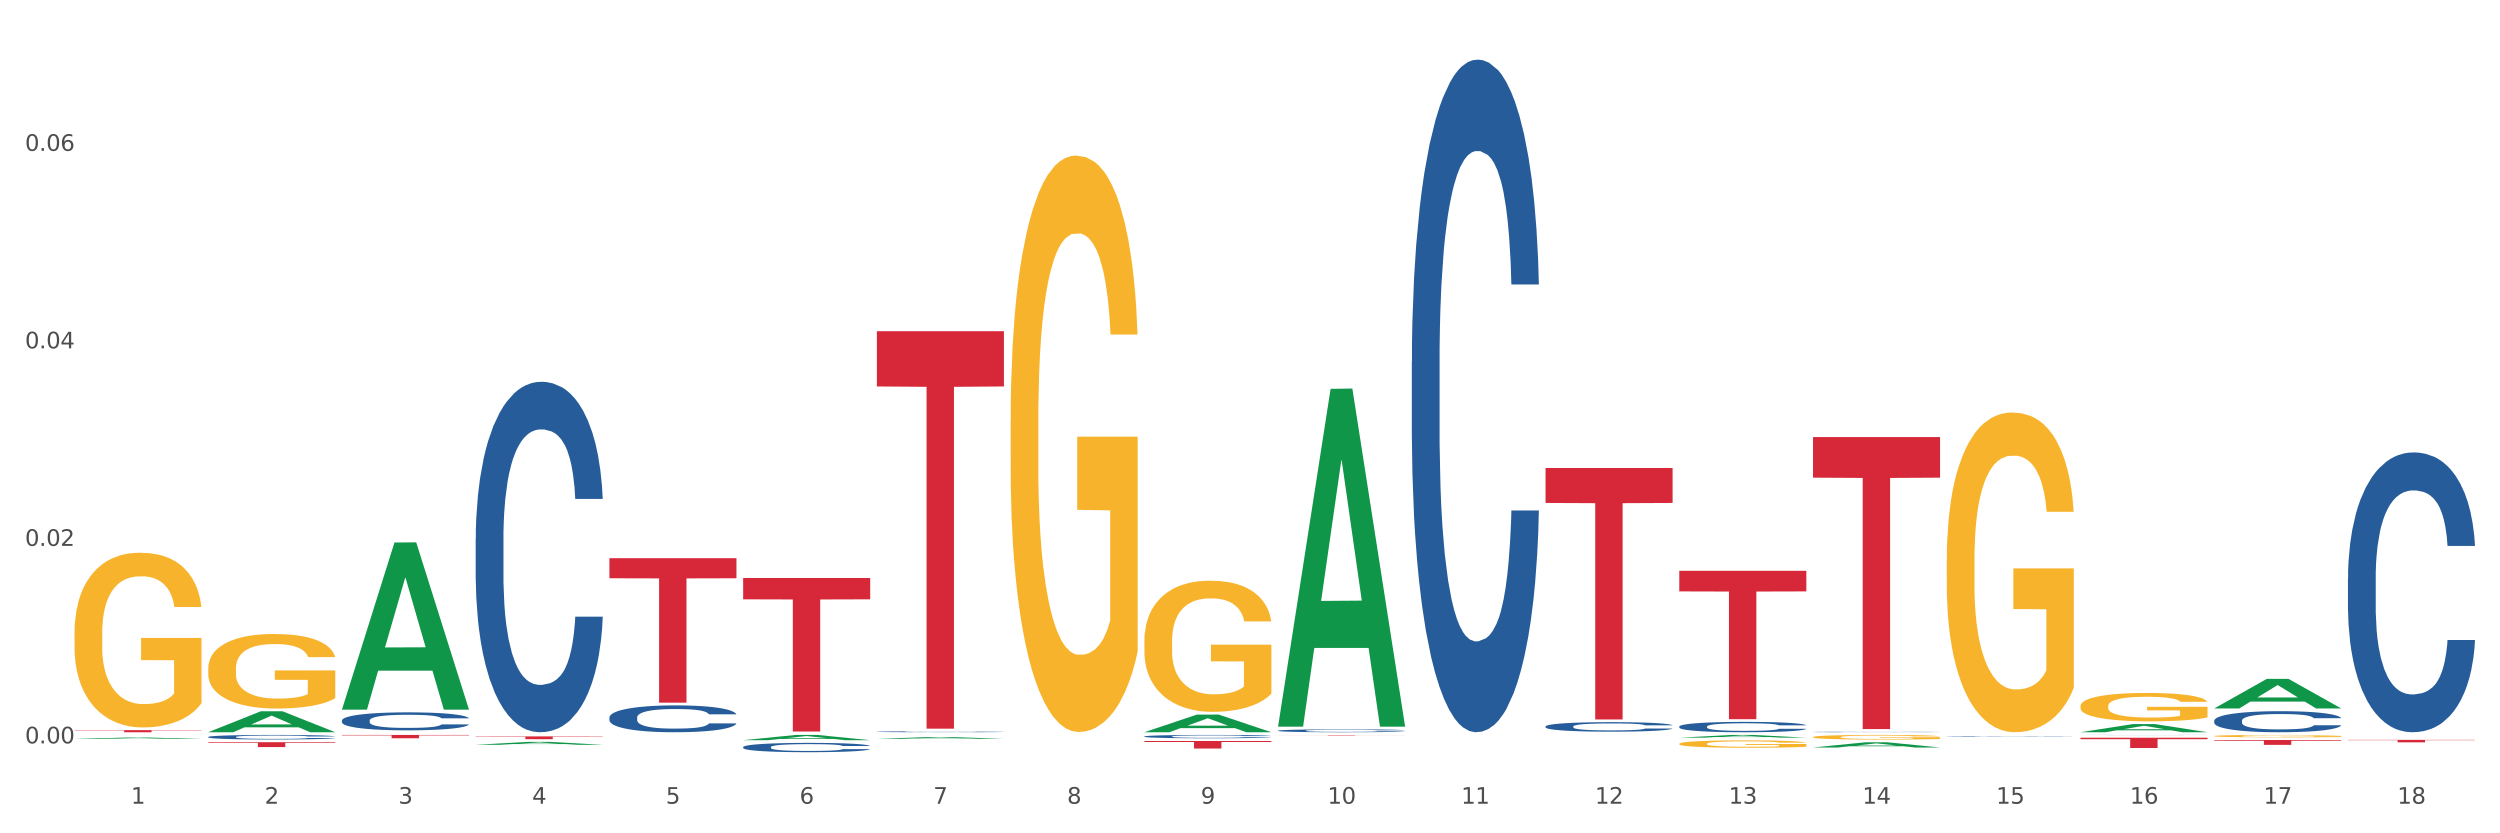 <?xml version="1.0" encoding="utf-8" standalone="no"?>
<!DOCTYPE svg PUBLIC "-//W3C//DTD SVG 1.1//EN"
  "http://www.w3.org/Graphics/SVG/1.1/DTD/svg11.dtd">
<svg xmlns:xlink="http://www.w3.org/1999/xlink" width="1080pt" height="360pt" viewBox="0 0 1080 360" xmlns="http://www.w3.org/2000/svg" version="1.1">
 <rect x="0" y="0" width="1080" height="360" fill="#333333" stroke="none"/>
 <defs>
  <style type="text/css">*{stroke-linejoin: round; stroke-linecap: butt}</style>
 </defs>
 <g id="figure_1">
  <g id="patch_1">
   <path d="M 0 360 
L 1080 360 
L 1080 0 
L 0 0 
z
" style="fill: #ffffff; stroke: #ffffff; stroke-linejoin: miter"/>
  </g>
  <g id="axes_1">
   <g id="matplotlib.axis_1">
    <g id="xtick_1">
     <g id="text_1">
      <!-- 1 -->
      <g style="fill: #4d4d4d" transform="translate(56.563 347.204) scale(0.096 -0.096)">
       <defs>
        <path id="DejaVuSans-31" d="M 794 531 
L 1825 531 
L 1825 4091 
L 703 3866 
L 703 4441 
L 1819 4666 
L 2450 4666 
L 2450 531 
L 3481 531 
L 3481 0 
L 794 0 
L 794 531 
z
" transform="scale(0.016)"/>
       </defs>
       <use xlink:href="#DejaVuSans-31"/>
      </g>
     </g>
    </g>
    <g id="xtick_2">
     <g id="text_2">
      <!-- 2 -->
      <g style="fill: #4d4d4d" transform="translate(114.336 347.204) scale(0.096 -0.096)">
       <defs>
        <path id="DejaVuSans-32" d="M 1228 531 
L 3431 531 
L 3431 0 
L 469 0 
L 469 531 
Q 828 903 1448 1529 
Q 2069 2156 2228 2338 
Q 2531 2678 2651 2914 
Q 2772 3150 2772 3378 
Q 2772 3750 2511 3984 
Q 2250 4219 1831 4219 
Q 1534 4219 1204 4116 
Q 875 4013 500 3803 
L 500 4441 
Q 881 4594 1212 4672 
Q 1544 4750 1819 4750 
Q 2544 4750 2975 4387 
Q 3406 4025 3406 3419 
Q 3406 3131 3298 2873 
Q 3191 2616 2906 2266 
Q 2828 2175 2409 1742 
Q 1991 1309 1228 531 
z
" transform="scale(0.016)"/>
       </defs>
       <use xlink:href="#DejaVuSans-32"/>
      </g>
     </g>
    </g>
    <g id="xtick_3">
     <g id="text_3">
      <!-- 3 -->
      <g style="fill: #4d4d4d" transform="translate(172.109 347.204) scale(0.096 -0.096)">
       <defs>
        <path id="DejaVuSans-33" d="M 2597 2516 
Q 3050 2419 3304 2112 
Q 3559 1806 3559 1356 
Q 3559 666 3084 287 
Q 2609 -91 1734 -91 
Q 1441 -91 1130 -33 
Q 819 25 488 141 
L 488 750 
Q 750 597 1062 519 
Q 1375 441 1716 441 
Q 2309 441 2620 675 
Q 2931 909 2931 1356 
Q 2931 1769 2642 2001 
Q 2353 2234 1838 2234 
L 1294 2234 
L 1294 2753 
L 1863 2753 
Q 2328 2753 2575 2939 
Q 2822 3125 2822 3475 
Q 2822 3834 2567 4026 
Q 2313 4219 1838 4219 
Q 1578 4219 1281 4162 
Q 984 4106 628 3988 
L 628 4550 
Q 988 4650 1302 4700 
Q 1616 4750 1894 4750 
Q 2613 4750 3031 4423 
Q 3450 4097 3450 3541 
Q 3450 3153 3228 2886 
Q 3006 2619 2597 2516 
z
" transform="scale(0.016)"/>
       </defs>
       <use xlink:href="#DejaVuSans-33"/>
      </g>
     </g>
    </g>
    <g id="xtick_4">
     <g id="text_4">
      <!-- 4 -->
      <g style="fill: #4d4d4d" transform="translate(229.882 347.204) scale(0.096 -0.096)">
       <defs>
        <path id="DejaVuSans-34" d="M 2419 4116 
L 825 1625 
L 2419 1625 
L 2419 4116 
z
M 2253 4666 
L 3047 4666 
L 3047 1625 
L 3713 1625 
L 3713 1100 
L 3047 1100 
L 3047 0 
L 2419 0 
L 2419 1100 
L 313 1100 
L 313 1709 
L 2253 4666 
z
" transform="scale(0.016)"/>
       </defs>
       <use xlink:href="#DejaVuSans-34"/>
      </g>
     </g>
    </g>
    <g id="xtick_5">
     <g id="text_5">
      <!-- 5 -->
      <g style="fill: #4d4d4d" transform="translate(287.655 347.204) scale(0.096 -0.096)">
       <defs>
        <path id="DejaVuSans-35" d="M 691 4666 
L 3169 4666 
L 3169 4134 
L 1269 4134 
L 1269 2991 
Q 1406 3038 1543 3061 
Q 1681 3084 1819 3084 
Q 2600 3084 3056 2656 
Q 3513 2228 3513 1497 
Q 3513 744 3044 326 
Q 2575 -91 1722 -91 
Q 1428 -91 1123 -41 
Q 819 9 494 109 
L 494 744 
Q 775 591 1075 516 
Q 1375 441 1709 441 
Q 2250 441 2565 725 
Q 2881 1009 2881 1497 
Q 2881 1984 2565 2268 
Q 2250 2553 1709 2553 
Q 1456 2553 1204 2497 
Q 953 2441 691 2322 
L 691 4666 
z
" transform="scale(0.016)"/>
       </defs>
       <use xlink:href="#DejaVuSans-35"/>
      </g>
     </g>
    </g>
    <g id="xtick_6">
     <g id="text_6">
      <!-- 6 -->
      <g style="fill: #4d4d4d" transform="translate(345.428 347.204) scale(0.096 -0.096)">
       <defs>
        <path id="DejaVuSans-36" d="M 2113 2584 
Q 1688 2584 1439 2293 
Q 1191 2003 1191 1497 
Q 1191 994 1439 701 
Q 1688 409 2113 409 
Q 2538 409 2786 701 
Q 3034 994 3034 1497 
Q 3034 2003 2786 2293 
Q 2538 2584 2113 2584 
z
M 3366 4563 
L 3366 3988 
Q 3128 4100 2886 4159 
Q 2644 4219 2406 4219 
Q 1781 4219 1451 3797 
Q 1122 3375 1075 2522 
Q 1259 2794 1537 2939 
Q 1816 3084 2150 3084 
Q 2853 3084 3261 2657 
Q 3669 2231 3669 1497 
Q 3669 778 3244 343 
Q 2819 -91 2113 -91 
Q 1303 -91 875 529 
Q 447 1150 447 2328 
Q 447 3434 972 4092 
Q 1497 4750 2381 4750 
Q 2619 4750 2861 4703 
Q 3103 4656 3366 4563 
z
" transform="scale(0.016)"/>
       </defs>
       <use xlink:href="#DejaVuSans-36"/>
      </g>
     </g>
    </g>
    <g id="xtick_7">
     <g id="text_7">
      <!-- 7 -->
      <g style="fill: #4d4d4d" transform="translate(403.201 347.204) scale(0.096 -0.096)">
       <defs>
        <path id="DejaVuSans-37" d="M 525 4666 
L 3525 4666 
L 3525 4397 
L 1831 0 
L 1172 0 
L 2766 4134 
L 525 4134 
L 525 4666 
z
" transform="scale(0.016)"/>
       </defs>
       <use xlink:href="#DejaVuSans-37"/>
      </g>
     </g>
    </g>
    <g id="xtick_8">
     <g id="text_8">
      <!-- 8 -->
      <g style="fill: #4d4d4d" transform="translate(460.974 347.204) scale(0.096 -0.096)">
       <defs>
        <path id="DejaVuSans-38" d="M 2034 2216 
Q 1584 2216 1326 1975 
Q 1069 1734 1069 1313 
Q 1069 891 1326 650 
Q 1584 409 2034 409 
Q 2484 409 2743 651 
Q 3003 894 3003 1313 
Q 3003 1734 2745 1975 
Q 2488 2216 2034 2216 
z
M 1403 2484 
Q 997 2584 770 2862 
Q 544 3141 544 3541 
Q 544 4100 942 4425 
Q 1341 4750 2034 4750 
Q 2731 4750 3128 4425 
Q 3525 4100 3525 3541 
Q 3525 3141 3298 2862 
Q 3072 2584 2669 2484 
Q 3125 2378 3379 2068 
Q 3634 1759 3634 1313 
Q 3634 634 3220 271 
Q 2806 -91 2034 -91 
Q 1263 -91 848 271 
Q 434 634 434 1313 
Q 434 1759 690 2068 
Q 947 2378 1403 2484 
z
M 1172 3481 
Q 1172 3119 1398 2916 
Q 1625 2713 2034 2713 
Q 2441 2713 2670 2916 
Q 2900 3119 2900 3481 
Q 2900 3844 2670 4047 
Q 2441 4250 2034 4250 
Q 1625 4250 1398 4047 
Q 1172 3844 1172 3481 
z
" transform="scale(0.016)"/>
       </defs>
       <use xlink:href="#DejaVuSans-38"/>
      </g>
     </g>
    </g>
    <g id="xtick_9">
     <g id="text_9">
      <!-- 9 -->
      <g style="fill: #4d4d4d" transform="translate(518.747 347.204) scale(0.096 -0.096)">
       <defs>
        <path id="DejaVuSans-39" d="M 703 97 
L 703 672 
Q 941 559 1184 500 
Q 1428 441 1663 441 
Q 2288 441 2617 861 
Q 2947 1281 2994 2138 
Q 2813 1869 2534 1725 
Q 2256 1581 1919 1581 
Q 1219 1581 811 2004 
Q 403 2428 403 3163 
Q 403 3881 828 4315 
Q 1253 4750 1959 4750 
Q 2769 4750 3195 4129 
Q 3622 3509 3622 2328 
Q 3622 1225 3098 567 
Q 2575 -91 1691 -91 
Q 1453 -91 1209 -44 
Q 966 3 703 97 
z
M 1959 2075 
Q 2384 2075 2632 2365 
Q 2881 2656 2881 3163 
Q 2881 3666 2632 3958 
Q 2384 4250 1959 4250 
Q 1534 4250 1286 3958 
Q 1038 3666 1038 3163 
Q 1038 2656 1286 2365 
Q 1534 2075 1959 2075 
z
" transform="scale(0.016)"/>
       </defs>
       <use xlink:href="#DejaVuSans-39"/>
      </g>
     </g>
    </g>
    <g id="xtick_10">
     <g id="text_10">
      <!-- 10 -->
      <g style="fill: #4d4d4d" transform="translate(573.466 347.204) scale(0.096 -0.096)">
       <defs>
        <path id="DejaVuSans-30" d="M 2034 4250 
Q 1547 4250 1301 3770 
Q 1056 3291 1056 2328 
Q 1056 1369 1301 889 
Q 1547 409 2034 409 
Q 2525 409 2770 889 
Q 3016 1369 3016 2328 
Q 3016 3291 2770 3770 
Q 2525 4250 2034 4250 
z
M 2034 4750 
Q 2819 4750 3233 4129 
Q 3647 3509 3647 2328 
Q 3647 1150 3233 529 
Q 2819 -91 2034 -91 
Q 1250 -91 836 529 
Q 422 1150 422 2328 
Q 422 3509 836 4129 
Q 1250 4750 2034 4750 
z
" transform="scale(0.016)"/>
       </defs>
       <use xlink:href="#DejaVuSans-31"/>
       <use xlink:href="#DejaVuSans-30" transform="translate(63.623 0)"/>
      </g>
     </g>
    </g>
    <g id="xtick_11">
     <g id="text_11">
      <!-- 11 -->
      <g style="fill: #4d4d4d" transform="translate(631.239 347.204) scale(0.096 -0.096)">
       <use xlink:href="#DejaVuSans-31"/>
       <use xlink:href="#DejaVuSans-31" transform="translate(63.623 0)"/>
      </g>
     </g>
    </g>
    <g id="xtick_12">
     <g id="text_12">
      <!-- 12 -->
      <g style="fill: #4d4d4d" transform="translate(689.012 347.204) scale(0.096 -0.096)">
       <use xlink:href="#DejaVuSans-31"/>
       <use xlink:href="#DejaVuSans-32" transform="translate(63.623 0)"/>
      </g>
     </g>
    </g>
    <g id="xtick_13">
     <g id="text_13">
      <!-- 13 -->
      <g style="fill: #4d4d4d" transform="translate(746.785 347.204) scale(0.096 -0.096)">
       <use xlink:href="#DejaVuSans-31"/>
       <use xlink:href="#DejaVuSans-33" transform="translate(63.623 0)"/>
      </g>
     </g>
    </g>
    <g id="xtick_14">
     <g id="text_14">
      <!-- 14 -->
      <g style="fill: #4d4d4d" transform="translate(804.558 347.204) scale(0.096 -0.096)">
       <use xlink:href="#DejaVuSans-31"/>
       <use xlink:href="#DejaVuSans-34" transform="translate(63.623 0)"/>
      </g>
     </g>
    </g>
    <g id="xtick_15">
     <g id="text_15">
      <!-- 15 -->
      <g style="fill: #4d4d4d" transform="translate(862.331 347.204) scale(0.096 -0.096)">
       <use xlink:href="#DejaVuSans-31"/>
       <use xlink:href="#DejaVuSans-35" transform="translate(63.623 0)"/>
      </g>
     </g>
    </g>
    <g id="xtick_16">
     <g id="text_16">
      <!-- 16 -->
      <g style="fill: #4d4d4d" transform="translate(920.104 347.204) scale(0.096 -0.096)">
       <use xlink:href="#DejaVuSans-31"/>
       <use xlink:href="#DejaVuSans-36" transform="translate(63.623 0)"/>
      </g>
     </g>
    </g>
    <g id="xtick_17">
     <g id="text_17">
      <!-- 17 -->
      <g style="fill: #4d4d4d" transform="translate(977.877 347.204) scale(0.096 -0.096)">
       <use xlink:href="#DejaVuSans-31"/>
       <use xlink:href="#DejaVuSans-37" transform="translate(63.623 0)"/>
      </g>
     </g>
    </g>
    <g id="xtick_18">
     <g id="text_18">
      <!-- 18 -->
      <g style="fill: #4d4d4d" transform="translate(1035.65 347.204) scale(0.096 -0.096)">
       <use xlink:href="#DejaVuSans-31"/>
       <use xlink:href="#DejaVuSans-38" transform="translate(63.623 0)"/>
      </g>
     </g>
    </g>
    <g id="xtick_19"/>
    <g id="xtick_20"/>
    <g id="xtick_21"/>
    <g id="xtick_22"/>
    <g id="xtick_23"/>
    <g id="xtick_24"/>
    <g id="xtick_25"/>
    <g id="xtick_26"/>
    <g id="xtick_27"/>
    <g id="xtick_28"/>
    <g id="xtick_29"/>
    <g id="xtick_30"/>
    <g id="xtick_31"/>
    <g id="xtick_32"/>
    <g id="xtick_33"/>
    <g id="xtick_34"/>
    <g id="xtick_35"/>
   </g>
   <g id="matplotlib.axis_2">
    <g id="ytick_1">
     <g id="text_19">
      <!-- 0.00 -->
      <g style="fill: #4d4d4d" transform="translate(10.8 321.141) scale(0.096 -0.096)">
       <defs>
        <path id="DejaVuSans-2e" d="M 684 794 
L 1344 794 
L 1344 0 
L 684 0 
L 684 794 
z
" transform="scale(0.016)"/>
       </defs>
       <use xlink:href="#DejaVuSans-30"/>
       <use xlink:href="#DejaVuSans-2e" transform="translate(63.623 0)"/>
       <use xlink:href="#DejaVuSans-30" transform="translate(95.41 0)"/>
       <use xlink:href="#DejaVuSans-30" transform="translate(159.033 0)"/>
      </g>
     </g>
    </g>
    <g id="ytick_2">
     <g id="text_20">
      <!-- 0.02 -->
      <g style="fill: #4d4d4d" transform="translate(10.8 235.816) scale(0.096 -0.096)">
       <use xlink:href="#DejaVuSans-30"/>
       <use xlink:href="#DejaVuSans-2e" transform="translate(63.623 0)"/>
       <use xlink:href="#DejaVuSans-30" transform="translate(95.41 0)"/>
       <use xlink:href="#DejaVuSans-32" transform="translate(159.033 0)"/>
      </g>
     </g>
    </g>
    <g id="ytick_3">
     <g id="text_21">
      <!-- 0.04 -->
      <g style="fill: #4d4d4d" transform="translate(10.8 150.491) scale(0.096 -0.096)">
       <use xlink:href="#DejaVuSans-30"/>
       <use xlink:href="#DejaVuSans-2e" transform="translate(63.623 0)"/>
       <use xlink:href="#DejaVuSans-30" transform="translate(95.41 0)"/>
       <use xlink:href="#DejaVuSans-34" transform="translate(159.033 0)"/>
      </g>
     </g>
    </g>
    <g id="ytick_4">
     <g id="text_22">
      <!-- 0.06 -->
      <g style="fill: #4d4d4d" transform="translate(10.8 65.166) scale(0.096 -0.096)">
       <use xlink:href="#DejaVuSans-30"/>
       <use xlink:href="#DejaVuSans-2e" transform="translate(63.623 0)"/>
       <use xlink:href="#DejaVuSans-30" transform="translate(95.41 0)"/>
       <use xlink:href="#DejaVuSans-36" transform="translate(159.033 0)"/>
      </g>
     </g>
    </g>
    <g id="ytick_5"/>
    <g id="ytick_6"/>
    <g id="ytick_7"/>
    <g id="ytick_8"/>
   </g>
   <g id="PolyCollection_1">
    <path d="M 32.175 319.237 
L 32.232 319.236 
L 54.864 318.61 
L 64.257 318.61 
L 87.059 319.238 
L 76.196 319.238 
L 71.273 319.092 
L 47.905 319.092 
L 47.735 319.094 
L 42.982 319.238 
L 32.175 319.238 
L 32.175 319.237 
L 50.847 319.004 
L 68.331 319.004 
L 59.674 318.743 
L 59.561 318.742 
L 59.447 318.744 
L 50.79 319.004 
L 50.847 319.004 
L 32.175 319.237 
z
" clip-path="url(#p87fcd7dc7c)" style="fill: #109648"/>
    <path d="M 956.543 319.692 
L 1011.427 319.692 
L 1011.427 319.982 
L 989.837 319.983 
L 989.837 321.775 
L 978.002 321.775 
L 978.002 319.983 
L 956.543 319.982 
L 956.543 319.694 
L 956.543 319.692 
z
" clip-path="url(#p87fcd7dc7c)" style="fill: #d62839"/>
    <path d="M 1014.316 319.62 
L 1069.2 319.62 
L 1069.2 319.768 
L 1047.61 319.769 
L 1047.61 320.69 
L 1035.775 320.69 
L 1035.775 319.769 
L 1014.316 319.768 
L 1014.316 319.621 
L 1014.316 319.62 
z
" clip-path="url(#p87fcd7dc7c)" style="fill: #d62839"/>
    <path d="M 1014.316 249.758 
L 1014.381 249.647 
L 1014.381 246.556 
L 1014.575 242.361 
L 1015.289 234.633 
L 1016.197 228.782 
L 1017.754 221.938 
L 1018.597 219.067 
L 1019.7 215.866 
L 1021.971 210.677 
L 1024.566 206.261 
L 1026.382 203.832 
L 1027.745 202.287 
L 1030.794 199.527 
L 1032.546 198.313 
L 1034.362 197.319 
L 1035.919 196.657 
L 1038.514 195.884 
L 1040.59 195.553 
L 1042.99 195.442 
L 1045.002 195.553 
L 1047.661 195.994 
L 1051.554 197.319 
L 1053.046 198.092 
L 1055.057 199.417 
L 1057.133 201.183 
L 1058.82 202.949 
L 1060.766 205.488 
L 1062.777 208.8 
L 1064.724 212.995 
L 1066.086 216.859 
L 1067.189 220.944 
L 1068.162 225.912 
L 1068.876 231.321 
L 1069.2 235.848 
L 1057.328 235.848 
L 1057.003 231.763 
L 1056.355 227.347 
L 1055.706 224.366 
L 1054.992 221.938 
L 1053.889 219.178 
L 1052.916 217.411 
L 1051.294 215.314 
L 1049.802 213.989 
L 1048.57 213.216 
L 1047.078 212.554 
L 1043.899 211.891 
L 1041.628 211.891 
L 1040.201 212.112 
L 1038.449 212.664 
L 1036.957 213.437 
L 1035.205 214.762 
L 1033.843 216.197 
L 1032.481 218.074 
L 1031.702 219.398 
L 1030.534 221.827 
L 1029.756 223.814 
L 1028.718 227.237 
L 1028.134 229.665 
L 1027.096 235.958 
L 1026.642 240.595 
L 1026.447 243.796 
L 1026.318 247.329 
L 1026.318 264.551 
L 1026.707 272.279 
L 1027.031 275.59 
L 1027.55 279.344 
L 1028.523 284.201 
L 1029.951 288.948 
L 1031.443 292.371 
L 1032.675 294.468 
L 1033.843 296.014 
L 1035.011 297.228 
L 1036.438 298.332 
L 1037.606 298.995 
L 1039.357 299.657 
L 1041.433 299.988 
L 1043.055 299.988 
L 1046.364 299.436 
L 1047.856 298.884 
L 1049.283 298.111 
L 1050.84 296.897 
L 1052.073 295.572 
L 1052.787 294.579 
L 1053.954 292.481 
L 1054.863 290.273 
L 1055.641 287.734 
L 1056.16 285.526 
L 1056.744 282.214 
L 1057.198 278.461 
L 1057.328 276.474 
L 1069.2 276.474 
L 1068.94 280.448 
L 1068.486 284.312 
L 1067.578 289.5 
L 1066.864 292.481 
L 1065.762 296.124 
L 1064.594 299.215 
L 1062.972 302.638 
L 1061.48 305.177 
L 1059.923 307.385 
L 1058.236 309.372 
L 1055.187 312.132 
L 1054.084 312.905 
L 1051.749 314.229 
L 1049.932 315.002 
L 1047.272 315.775 
L 1044.547 316.217 
L 1041.693 316.327 
L 1039.163 316.106 
L 1036.373 315.444 
L 1034.622 314.781 
L 1032.675 313.788 
L 1030.405 312.242 
L 1028.264 310.365 
L 1026.253 308.158 
L 1024.371 305.618 
L 1022.62 302.748 
L 1020.349 298.001 
L 1018.662 293.364 
L 1017.43 289.059 
L 1016.586 285.416 
L 1015.743 280.779 
L 1015.289 277.578 
L 1014.575 269.85 
L 1014.316 262.674 
L 1014.316 249.758 
z
" clip-path="url(#p87fcd7dc7c)" style="fill: #255c99"/>
    <path d="M 956.543 311.318 
L 956.608 311.31 
L 956.608 311.077 
L 956.802 310.762 
L 957.516 310.18 
L 958.424 309.74 
L 959.981 309.225 
L 960.824 309.009 
L 961.927 308.768 
L 964.198 308.378 
L 966.793 308.046 
L 968.609 307.863 
L 969.972 307.746 
L 973.021 307.539 
L 974.773 307.447 
L 976.589 307.373 
L 978.146 307.323 
L 980.741 307.265 
L 982.817 307.24 
L 985.217 307.231 
L 987.229 307.24 
L 989.888 307.273 
L 993.781 307.373 
L 995.273 307.431 
L 997.284 307.531 
L 999.36 307.663 
L 1001.047 307.796 
L 1002.993 307.987 
L 1005.004 308.237 
L 1006.951 308.552 
L 1008.313 308.843 
L 1009.416 309.15 
L 1010.389 309.524 
L 1011.103 309.931 
L 1011.427 310.272 
L 999.555 310.272 
L 999.231 309.964 
L 998.582 309.632 
L 997.933 309.408 
L 997.219 309.225 
L 996.116 309.017 
L 995.143 308.884 
L 993.521 308.727 
L 992.029 308.627 
L 990.797 308.569 
L 989.305 308.519 
L 986.126 308.469 
L 983.855 308.469 
L 982.428 308.486 
L 980.676 308.527 
L 979.184 308.585 
L 977.432 308.685 
L 976.07 308.793 
L 974.708 308.934 
L 973.929 309.034 
L 972.761 309.217 
L 971.983 309.366 
L 970.945 309.624 
L 970.361 309.806 
L 969.323 310.28 
L 968.869 310.629 
L 968.674 310.87 
L 968.545 311.135 
L 968.545 312.431 
L 968.934 313.013 
L 969.258 313.262 
L 969.777 313.544 
L 970.75 313.91 
L 972.178 314.267 
L 973.67 314.524 
L 974.902 314.682 
L 976.07 314.799 
L 977.238 314.89 
L 978.665 314.973 
L 979.833 315.023 
L 981.584 315.073 
L 983.66 315.098 
L 985.282 315.098 
L 988.591 315.056 
L 990.083 315.015 
L 991.51 314.956 
L 993.067 314.865 
L 994.3 314.765 
L 995.014 314.691 
L 996.181 314.533 
L 997.09 314.367 
L 997.868 314.176 
L 998.387 314.009 
L 998.971 313.76 
L 999.425 313.478 
L 999.555 313.328 
L 1011.427 313.328 
L 1011.168 313.627 
L 1010.713 313.918 
L 1009.805 314.308 
L 1009.092 314.533 
L 1007.989 314.807 
L 1006.821 315.039 
L 1005.199 315.297 
L 1003.707 315.488 
L 1002.15 315.654 
L 1000.463 315.804 
L 997.414 316.011 
L 996.311 316.069 
L 993.976 316.169 
L 992.159 316.227 
L 989.499 316.285 
L 986.774 316.319 
L 983.92 316.327 
L 981.39 316.31 
L 978.6 316.26 
L 976.849 316.211 
L 974.902 316.136 
L 972.632 316.02 
L 970.491 315.878 
L 968.48 315.712 
L 966.598 315.521 
L 964.847 315.305 
L 962.576 314.948 
L 960.889 314.599 
L 959.657 314.275 
L 958.813 314.001 
L 957.97 313.652 
L 957.516 313.411 
L 956.802 312.83 
L 956.543 312.29 
L 956.543 311.318 
z
" clip-path="url(#p87fcd7dc7c)" style="fill: #255c99"/>
    <path d="M 898.77 317.514 
L 898.835 317.513 
L 898.835 317.512 
L 899.029 317.511 
L 899.743 317.508 
L 900.651 317.506 
L 902.208 317.503 
L 903.051 317.502 
L 904.154 317.501 
L 906.425 317.499 
L 909.02 317.498 
L 910.836 317.497 
L 912.199 317.496 
L 915.248 317.495 
L 917 317.495 
L 918.816 317.495 
L 920.373 317.494 
L 922.968 317.494 
L 925.044 317.494 
L 927.444 317.494 
L 929.456 317.494 
L 932.116 317.494 
L 936.008 317.495 
L 937.5 317.495 
L 939.511 317.495 
L 941.587 317.496 
L 943.274 317.497 
L 945.22 317.498 
L 947.231 317.499 
L 949.178 317.5 
L 950.54 317.502 
L 951.643 317.503 
L 952.616 317.505 
L 953.33 317.507 
L 953.654 317.508 
L 941.782 317.508 
L 941.458 317.507 
L 940.809 317.505 
L 940.16 317.504 
L 939.446 317.503 
L 938.344 317.502 
L 937.37 317.502 
L 935.749 317.501 
L 934.256 317.501 
L 933.024 317.5 
L 931.532 317.5 
L 928.353 317.5 
L 926.082 317.5 
L 924.655 317.5 
L 922.903 317.5 
L 921.411 317.5 
L 919.659 317.501 
L 918.297 317.501 
L 916.935 317.502 
L 916.156 317.503 
L 914.988 317.503 
L 914.21 317.504 
L 913.172 317.505 
L 912.588 317.506 
L 911.55 317.509 
L 911.096 317.51 
L 910.901 317.511 
L 910.772 317.513 
L 910.772 317.519 
L 911.161 317.522 
L 911.485 317.523 
L 912.004 317.524 
L 912.977 317.526 
L 914.405 317.528 
L 915.897 317.529 
L 917.129 317.53 
L 918.297 317.53 
L 919.465 317.531 
L 920.892 317.531 
L 922.06 317.531 
L 923.811 317.532 
L 925.887 317.532 
L 927.509 317.532 
L 930.818 317.531 
L 932.31 317.531 
L 933.737 317.531 
L 935.294 317.531 
L 936.527 317.53 
L 937.241 317.53 
L 938.408 317.529 
L 939.317 317.528 
L 940.095 317.527 
L 940.614 317.526 
L 941.198 317.525 
L 941.652 317.524 
L 941.782 317.523 
L 953.654 317.523 
L 953.395 317.525 
L 952.94 317.526 
L 952.032 317.528 
L 951.319 317.529 
L 950.216 317.53 
L 949.048 317.531 
L 947.426 317.533 
L 945.934 317.534 
L 944.377 317.534 
L 942.69 317.535 
L 939.641 317.536 
L 938.538 317.536 
L 936.203 317.537 
L 934.386 317.537 
L 931.726 317.537 
L 929.002 317.538 
L 926.147 317.538 
L 923.617 317.537 
L 920.827 317.537 
L 919.076 317.537 
L 917.129 317.537 
L 914.859 317.536 
L 912.718 317.535 
L 910.707 317.535 
L 908.825 317.534 
L 907.074 317.533 
L 904.803 317.531 
L 903.116 317.529 
L 901.884 317.528 
L 901.04 317.526 
L 900.197 317.525 
L 899.743 317.524 
L 899.029 317.521 
L 898.77 317.518 
L 898.77 317.514 
z
" clip-path="url(#p87fcd7dc7c)" style="fill: #255c99"/>
    <path d="M 840.997 318.184 
L 841.062 318.184 
L 841.062 318.178 
L 841.256 318.169 
L 841.97 318.154 
L 842.878 318.142 
L 844.435 318.128 
L 845.278 318.122 
L 846.381 318.116 
L 848.652 318.105 
L 851.247 318.097 
L 853.063 318.092 
L 854.426 318.089 
L 857.475 318.083 
L 859.227 318.081 
L 861.043 318.079 
L 862.6 318.077 
L 865.195 318.076 
L 867.271 318.075 
L 869.672 318.075 
L 871.683 318.075 
L 874.343 318.076 
L 878.235 318.079 
L 879.727 318.08 
L 881.738 318.083 
L 883.814 318.086 
L 885.501 318.09 
L 887.447 318.095 
L 889.458 318.102 
L 891.405 318.11 
L 892.767 318.118 
L 893.87 318.126 
L 894.843 318.136 
L 895.557 318.147 
L 895.881 318.156 
L 884.009 318.156 
L 883.685 318.148 
L 883.036 318.139 
L 882.387 318.133 
L 881.673 318.128 
L 880.571 318.123 
L 879.597 318.119 
L 877.976 318.115 
L 876.483 318.112 
L 875.251 318.111 
L 873.759 318.109 
L 870.58 318.108 
L 868.309 318.108 
L 866.882 318.108 
L 865.13 318.109 
L 863.638 318.111 
L 861.887 318.114 
L 860.524 318.117 
L 859.162 318.12 
L 858.383 318.123 
L 857.216 318.128 
L 856.437 318.132 
L 855.399 318.139 
L 854.815 318.144 
L 853.777 318.156 
L 853.323 318.166 
L 853.128 318.172 
L 852.999 318.179 
L 852.999 318.214 
L 853.388 318.229 
L 853.712 318.236 
L 854.231 318.243 
L 855.204 318.253 
L 856.632 318.263 
L 858.124 318.27 
L 859.356 318.274 
L 860.524 318.277 
L 861.692 318.279 
L 863.119 318.282 
L 864.287 318.283 
L 866.039 318.284 
L 868.115 318.285 
L 869.736 318.285 
L 873.045 318.284 
L 874.537 318.283 
L 875.964 318.281 
L 877.521 318.279 
L 878.754 318.276 
L 879.468 318.274 
L 880.635 318.27 
L 881.544 318.265 
L 882.322 318.26 
L 882.841 318.256 
L 883.425 318.249 
L 883.879 318.242 
L 884.009 318.238 
L 895.881 318.238 
L 895.622 318.246 
L 895.167 318.253 
L 894.259 318.264 
L 893.546 318.27 
L 892.443 318.277 
L 891.275 318.283 
L 889.653 318.29 
L 888.161 318.295 
L 886.604 318.3 
L 884.917 318.304 
L 881.868 318.309 
L 880.765 318.311 
L 878.43 318.313 
L 876.613 318.315 
L 873.953 318.317 
L 871.229 318.317 
L 868.374 318.318 
L 865.844 318.317 
L 863.054 318.316 
L 861.303 318.315 
L 859.356 318.313 
L 857.086 318.309 
L 854.945 318.306 
L 852.934 318.301 
L 851.052 318.296 
L 849.301 318.29 
L 847.03 318.281 
L 845.343 318.272 
L 844.111 318.263 
L 843.267 318.256 
L 842.424 318.246 
L 841.97 318.24 
L 841.256 318.224 
L 840.997 318.21 
L 840.997 318.184 
z
" clip-path="url(#p87fcd7dc7c)" style="fill: #255c99"/>
    <path d="M 783.224 316.209 
L 783.289 316.209 
L 783.289 316.203 
L 783.483 316.196 
L 784.197 316.182 
L 785.105 316.172 
L 786.662 316.16 
L 787.506 316.155 
L 788.608 316.149 
L 790.879 316.14 
L 793.474 316.132 
L 795.291 316.128 
L 796.653 316.125 
L 799.702 316.12 
L 801.454 316.118 
L 803.27 316.116 
L 804.827 316.115 
L 807.422 316.114 
L 809.498 316.113 
L 811.899 316.113 
L 813.91 316.113 
L 816.57 316.114 
L 820.462 316.116 
L 821.954 316.118 
L 823.965 316.12 
L 826.041 316.123 
L 827.728 316.126 
L 829.674 316.131 
L 831.685 316.137 
L 833.632 316.144 
L 834.994 316.151 
L 836.097 316.158 
L 837.07 316.167 
L 837.784 316.176 
L 838.108 316.185 
L 826.236 316.185 
L 825.912 316.177 
L 825.263 316.169 
L 824.614 316.164 
L 823.9 316.16 
L 822.798 316.155 
L 821.824 316.152 
L 820.203 316.148 
L 818.71 316.146 
L 817.478 316.144 
L 815.986 316.143 
L 812.807 316.142 
L 810.536 316.142 
L 809.109 316.142 
L 807.357 316.143 
L 805.865 316.145 
L 804.114 316.147 
L 802.751 316.15 
L 801.389 316.153 
L 800.61 316.155 
L 799.443 316.16 
L 798.664 316.163 
L 797.626 316.169 
L 797.042 316.174 
L 796.004 316.185 
L 795.55 316.193 
L 795.355 316.199 
L 795.226 316.205 
L 795.226 316.235 
L 795.615 316.249 
L 795.939 316.255 
L 796.458 316.261 
L 797.431 316.27 
L 798.859 316.278 
L 800.351 316.285 
L 801.583 316.288 
L 802.751 316.291 
L 803.919 316.293 
L 805.346 316.295 
L 806.514 316.296 
L 808.266 316.297 
L 810.342 316.298 
L 811.963 316.298 
L 815.272 316.297 
L 816.764 316.296 
L 818.191 316.295 
L 819.748 316.293 
L 820.981 316.29 
L 821.695 316.288 
L 822.862 316.285 
L 823.771 316.281 
L 824.549 316.276 
L 825.068 316.272 
L 825.652 316.267 
L 826.106 316.26 
L 826.236 316.256 
L 838.108 316.256 
L 837.849 316.263 
L 837.394 316.27 
L 836.486 316.279 
L 835.773 316.285 
L 834.67 316.291 
L 833.502 316.297 
L 831.88 316.303 
L 830.388 316.307 
L 828.831 316.311 
L 827.144 316.315 
L 824.095 316.32 
L 822.992 316.321 
L 820.657 316.323 
L 818.84 316.325 
L 816.18 316.326 
L 813.456 316.327 
L 810.601 316.327 
L 808.071 316.327 
L 805.281 316.325 
L 803.53 316.324 
L 801.583 316.322 
L 799.313 316.32 
L 797.172 316.316 
L 795.161 316.312 
L 793.279 316.308 
L 791.528 316.303 
L 789.257 316.295 
L 787.57 316.286 
L 786.338 316.279 
L 785.494 316.272 
L 784.651 316.264 
L 784.197 316.258 
L 783.483 316.245 
L 783.224 316.232 
L 783.224 316.209 
z
" clip-path="url(#p87fcd7dc7c)" style="fill: #255c99"/>
    <path d="M 898.77 318.705 
L 953.654 318.705 
L 953.654 319.32 
L 932.064 319.324 
L 932.064 323.135 
L 920.229 323.135 
L 920.229 319.324 
L 898.77 319.32 
L 898.77 318.709 
L 898.77 318.705 
z
" clip-path="url(#p87fcd7dc7c)" style="fill: #d62839"/>
    <path d="M 725.451 313.863 
L 725.516 313.859 
L 725.516 313.745 
L 725.71 313.589 
L 726.424 313.303 
L 727.332 313.087 
L 728.889 312.834 
L 729.733 312.727 
L 730.835 312.609 
L 733.106 312.417 
L 735.701 312.253 
L 737.518 312.163 
L 738.88 312.106 
L 741.929 312.004 
L 743.681 311.959 
L 745.497 311.922 
L 747.054 311.898 
L 749.649 311.869 
L 751.725 311.857 
L 754.126 311.853 
L 756.137 311.857 
L 758.797 311.873 
L 762.689 311.922 
L 764.181 311.951 
L 766.192 312 
L 768.268 312.065 
L 769.955 312.131 
L 771.901 312.225 
L 773.912 312.347 
L 775.859 312.503 
L 777.221 312.646 
L 778.324 312.797 
L 779.297 312.981 
L 780.011 313.181 
L 780.335 313.348 
L 768.463 313.348 
L 768.139 313.197 
L 767.49 313.034 
L 766.841 312.923 
L 766.127 312.834 
L 765.025 312.731 
L 764.051 312.666 
L 762.43 312.588 
L 760.937 312.539 
L 759.705 312.511 
L 758.213 312.486 
L 755.034 312.462 
L 752.763 312.462 
L 751.336 312.47 
L 749.584 312.49 
L 748.092 312.519 
L 746.341 312.568 
L 744.978 312.621 
L 743.616 312.691 
L 742.837 312.74 
L 741.67 312.829 
L 740.891 312.903 
L 739.853 313.03 
L 739.269 313.12 
L 738.231 313.352 
L 737.777 313.524 
L 737.582 313.643 
L 737.453 313.773 
L 737.453 314.411 
L 737.842 314.697 
L 738.166 314.819 
L 738.685 314.958 
L 739.658 315.138 
L 741.086 315.314 
L 742.578 315.44 
L 743.81 315.518 
L 744.978 315.575 
L 746.146 315.62 
L 747.573 315.661 
L 748.741 315.685 
L 750.493 315.71 
L 752.569 315.722 
L 754.19 315.722 
L 757.499 315.702 
L 758.991 315.681 
L 760.418 315.653 
L 761.975 315.608 
L 763.208 315.559 
L 763.922 315.522 
L 765.089 315.444 
L 765.998 315.363 
L 766.776 315.269 
L 767.295 315.187 
L 767.879 315.064 
L 768.333 314.926 
L 768.463 314.852 
L 780.335 314.852 
L 780.076 314.999 
L 779.621 315.142 
L 778.713 315.334 
L 778 315.444 
L 776.897 315.579 
L 775.729 315.694 
L 774.107 315.82 
L 772.615 315.914 
L 771.058 315.996 
L 769.371 316.07 
L 766.322 316.172 
L 765.219 316.2 
L 762.884 316.249 
L 761.067 316.278 
L 758.407 316.307 
L 755.683 316.323 
L 752.828 316.327 
L 750.298 316.319 
L 747.508 316.294 
L 745.757 316.27 
L 743.81 316.233 
L 741.54 316.176 
L 739.399 316.106 
L 737.388 316.025 
L 735.506 315.931 
L 733.755 315.824 
L 731.484 315.649 
L 729.797 315.477 
L 728.565 315.318 
L 727.721 315.183 
L 726.878 315.011 
L 726.424 314.893 
L 725.71 314.607 
L 725.451 314.341 
L 725.451 313.863 
z
" clip-path="url(#p87fcd7dc7c)" style="fill: #255c99"/>
    <path d="M 609.905 156.316 
L 609.97 156.05 
L 609.97 148.62 
L 610.164 138.537 
L 610.878 119.962 
L 611.786 105.898 
L 613.343 89.446 
L 614.187 82.546 
L 615.289 74.851 
L 617.56 62.379 
L 620.155 51.765 
L 621.972 45.927 
L 623.334 42.212 
L 626.383 35.578 
L 628.135 32.659 
L 629.951 30.271 
L 631.508 28.678 
L 634.103 26.821 
L 636.179 26.025 
L 638.58 25.759 
L 640.591 26.025 
L 643.251 27.086 
L 647.143 30.271 
L 648.635 32.128 
L 650.646 35.312 
L 652.722 39.558 
L 654.409 43.804 
L 656.355 49.907 
L 658.367 57.868 
L 660.313 67.951 
L 661.675 77.239 
L 662.778 87.057 
L 663.751 98.998 
L 664.465 112.001 
L 664.789 122.881 
L 652.917 122.881 
L 652.593 113.062 
L 651.944 102.448 
L 651.295 95.283 
L 650.581 89.446 
L 649.479 82.812 
L 648.505 78.566 
L 646.884 73.524 
L 645.391 70.34 
L 644.159 68.482 
L 642.667 66.89 
L 639.488 65.298 
L 637.217 65.298 
L 635.79 65.829 
L 634.038 67.155 
L 632.546 69.013 
L 630.795 72.197 
L 629.432 75.647 
L 628.07 80.158 
L 627.291 83.342 
L 626.124 89.18 
L 625.345 93.957 
L 624.307 102.183 
L 623.723 108.021 
L 622.685 123.146 
L 622.231 134.291 
L 622.036 141.986 
L 621.907 150.478 
L 621.907 191.874 
L 622.296 210.449 
L 622.62 218.41 
L 623.139 227.432 
L 624.112 239.108 
L 625.54 250.518 
L 627.032 258.744 
L 628.264 263.786 
L 629.432 267.501 
L 630.6 270.42 
L 632.027 273.074 
L 633.195 274.666 
L 634.947 276.258 
L 637.023 277.054 
L 638.644 277.054 
L 641.953 275.727 
L 643.445 274.4 
L 644.872 272.543 
L 646.429 269.624 
L 647.662 266.44 
L 648.376 264.051 
L 649.543 259.01 
L 650.452 253.702 
L 651.23 247.599 
L 651.749 242.292 
L 652.333 234.331 
L 652.787 225.309 
L 652.917 220.533 
L 664.789 220.533 
L 664.53 230.085 
L 664.076 239.373 
L 663.167 251.845 
L 662.454 259.01 
L 661.351 267.766 
L 660.183 275.196 
L 658.561 283.422 
L 657.069 289.526 
L 655.512 294.833 
L 653.825 299.609 
L 650.776 306.243 
L 649.673 308.101 
L 647.338 311.285 
L 645.521 313.143 
L 642.861 315 
L 640.137 316.062 
L 637.282 316.327 
L 634.752 315.796 
L 631.962 314.204 
L 630.211 312.612 
L 628.264 310.224 
L 625.994 306.509 
L 623.853 301.998 
L 621.842 296.69 
L 619.96 290.587 
L 618.209 283.688 
L 615.938 272.277 
L 614.251 261.132 
L 613.019 250.783 
L 612.175 242.027 
L 611.332 230.882 
L 610.878 223.186 
L 610.164 204.611 
L 609.905 187.363 
L 609.905 156.316 
z
" clip-path="url(#p87fcd7dc7c)" style="fill: #255c99"/>
    <path d="M 552.132 315.64 
L 552.197 315.639 
L 552.197 315.607 
L 552.391 315.564 
L 553.105 315.484 
L 554.013 315.424 
L 555.57 315.353 
L 556.414 315.324 
L 557.516 315.291 
L 559.787 315.237 
L 562.382 315.192 
L 564.199 315.167 
L 565.561 315.151 
L 568.61 315.122 
L 570.362 315.11 
L 572.178 315.099 
L 573.735 315.093 
L 576.33 315.085 
L 578.406 315.081 
L 580.807 315.08 
L 582.818 315.081 
L 585.478 315.086 
L 589.37 315.099 
L 590.862 315.107 
L 592.873 315.121 
L 594.949 315.139 
L 596.636 315.158 
L 598.582 315.184 
L 600.594 315.218 
L 602.54 315.261 
L 603.902 315.301 
L 605.005 315.343 
L 605.978 315.394 
L 606.692 315.45 
L 607.016 315.497 
L 595.144 315.497 
L 594.82 315.455 
L 594.171 315.409 
L 593.522 315.378 
L 592.809 315.353 
L 591.706 315.325 
L 590.733 315.307 
L 589.111 315.285 
L 587.619 315.271 
L 586.386 315.263 
L 584.894 315.257 
L 581.715 315.25 
L 579.444 315.25 
L 578.017 315.252 
L 576.265 315.258 
L 574.773 315.266 
L 573.022 315.279 
L 571.659 315.294 
L 570.297 315.314 
L 569.518 315.327 
L 568.351 315.352 
L 567.572 315.373 
L 566.534 315.408 
L 565.95 315.433 
L 564.912 315.498 
L 564.458 315.546 
L 564.263 315.579 
L 564.134 315.615 
L 564.134 315.793 
L 564.523 315.873 
L 564.847 315.907 
L 565.366 315.945 
L 566.339 315.996 
L 567.767 316.045 
L 569.259 316.08 
L 570.491 316.101 
L 571.659 316.117 
L 572.827 316.13 
L 574.254 316.141 
L 575.422 316.148 
L 577.174 316.155 
L 579.25 316.158 
L 580.871 316.158 
L 584.18 316.153 
L 585.672 316.147 
L 587.1 316.139 
L 588.657 316.127 
L 589.889 316.113 
L 590.603 316.103 
L 591.771 316.081 
L 592.679 316.058 
L 593.457 316.032 
L 593.976 316.009 
L 594.56 315.975 
L 595.014 315.936 
L 595.144 315.916 
L 607.016 315.916 
L 606.757 315.957 
L 606.303 315.997 
L 605.394 316.05 
L 604.681 316.081 
L 603.578 316.119 
L 602.41 316.15 
L 600.788 316.186 
L 599.296 316.212 
L 597.739 316.235 
L 596.052 316.255 
L 593.003 316.284 
L 591.9 316.292 
L 589.565 316.305 
L 587.748 316.313 
L 585.088 316.321 
L 582.364 316.326 
L 579.509 316.327 
L 576.979 316.325 
L 574.189 316.318 
L 572.438 316.311 
L 570.491 316.301 
L 568.221 316.285 
L 566.08 316.265 
L 564.069 316.243 
L 562.187 316.216 
L 560.436 316.187 
L 558.165 316.138 
L 556.478 316.09 
L 555.246 316.046 
L 554.402 316.008 
L 553.559 315.96 
L 553.105 315.927 
L 552.391 315.848 
L 552.132 315.774 
L 552.132 315.64 
z
" clip-path="url(#p87fcd7dc7c)" style="fill: #255c99"/>
    <path d="M 494.359 318.14 
L 494.424 318.138 
L 494.424 318.102 
L 494.618 318.052 
L 495.332 317.96 
L 496.24 317.89 
L 497.797 317.809 
L 498.641 317.775 
L 499.743 317.737 
L 502.014 317.675 
L 504.609 317.623 
L 506.426 317.594 
L 507.788 317.575 
L 510.837 317.542 
L 512.589 317.528 
L 514.405 317.516 
L 515.962 317.508 
L 518.557 317.499 
L 520.633 317.495 
L 523.034 317.494 
L 525.045 317.495 
L 527.705 317.5 
L 531.597 317.516 
L 533.089 317.525 
L 535.1 317.541 
L 537.176 317.562 
L 538.863 317.583 
L 540.809 317.613 
L 542.821 317.653 
L 544.767 317.703 
L 546.129 317.749 
L 547.232 317.797 
L 548.205 317.856 
L 548.919 317.92 
L 549.243 317.974 
L 537.371 317.974 
L 537.047 317.926 
L 536.398 317.873 
L 535.749 317.838 
L 535.036 317.809 
L 533.933 317.776 
L 532.96 317.755 
L 531.338 317.73 
L 529.846 317.714 
L 528.613 317.705 
L 527.121 317.697 
L 523.942 317.689 
L 521.671 317.689 
L 520.244 317.692 
L 518.492 317.699 
L 517 317.708 
L 515.249 317.724 
L 513.886 317.741 
L 512.524 317.763 
L 511.745 317.779 
L 510.578 317.808 
L 509.799 317.831 
L 508.761 317.872 
L 508.177 317.901 
L 507.139 317.976 
L 506.685 318.031 
L 506.49 318.069 
L 506.361 318.111 
L 506.361 318.316 
L 506.75 318.407 
L 507.074 318.447 
L 507.593 318.491 
L 508.566 318.549 
L 509.994 318.606 
L 511.486 318.646 
L 512.718 318.671 
L 513.886 318.69 
L 515.054 318.704 
L 516.481 318.717 
L 517.649 318.725 
L 519.401 318.733 
L 521.477 318.737 
L 523.099 318.737 
L 526.407 318.73 
L 527.899 318.724 
L 529.327 318.715 
L 530.884 318.7 
L 532.116 318.684 
L 532.83 318.673 
L 533.998 318.648 
L 534.906 318.621 
L 535.684 318.591 
L 536.203 318.565 
L 536.787 318.526 
L 537.241 318.481 
L 537.371 318.457 
L 549.243 318.457 
L 548.984 318.505 
L 548.53 318.55 
L 547.621 318.612 
L 546.908 318.648 
L 545.805 318.691 
L 544.637 318.728 
L 543.015 318.768 
L 541.523 318.799 
L 539.966 318.825 
L 538.279 318.848 
L 535.23 318.881 
L 534.127 318.89 
L 531.792 318.906 
L 529.975 318.915 
L 527.315 318.925 
L 524.591 318.93 
L 521.736 318.931 
L 519.206 318.928 
L 516.416 318.921 
L 514.665 318.913 
L 512.718 318.901 
L 510.448 318.883 
L 508.307 318.86 
L 506.296 318.834 
L 504.414 318.804 
L 502.663 318.77 
L 500.392 318.713 
L 498.705 318.658 
L 497.473 318.607 
L 496.629 318.564 
L 495.786 318.508 
L 495.332 318.47 
L 494.618 318.379 
L 494.359 318.293 
L 494.359 318.14 
z
" clip-path="url(#p87fcd7dc7c)" style="fill: #255c99"/>
    <path d="M 32.175 273.658 
L 32.24 273.589 
L 32.24 271.108 
L 32.369 268.971 
L 33.017 263.801 
L 33.989 259.527 
L 34.702 257.253 
L 35.415 255.392 
L 36.257 253.53 
L 37.294 251.6 
L 39.173 248.774 
L 40.34 247.327 
L 41.765 245.81 
L 44.357 243.604 
L 46.236 242.363 
L 48.18 241.329 
L 51.355 240.089 
L 53.429 239.537 
L 55.632 239.124 
L 58.289 238.848 
L 60.298 238.779 
L 64.704 238.986 
L 68.462 239.606 
L 70.277 240.089 
L 72.609 240.916 
L 73.84 241.467 
L 75.849 242.57 
L 77.923 244.018 
L 79.348 245.259 
L 81.487 247.602 
L 83.107 249.946 
L 84.597 252.841 
L 85.375 254.84 
L 85.958 256.701 
L 86.476 258.838 
L 86.995 262.216 
L 75.331 262.216 
L 74.877 259.803 
L 74.164 257.528 
L 73.128 255.323 
L 72.22 253.944 
L 70.665 252.221 
L 69.24 251.118 
L 67.749 250.291 
L 65.935 249.601 
L 64.509 249.257 
L 62.501 248.981 
L 58.548 249.05 
L 55.891 249.601 
L 54.077 250.291 
L 52.911 250.911 
L 51.874 251.6 
L 50.707 252.565 
L 49.347 254.013 
L 48.375 255.323 
L 47.403 256.977 
L 46.625 258.631 
L 45.912 260.561 
L 45.329 262.629 
L 44.876 264.766 
L 44.487 267.386 
L 44.163 271.728 
L 44.163 281.172 
L 44.292 283.309 
L 44.616 286.135 
L 45.005 288.272 
L 45.653 290.822 
L 46.236 292.546 
L 47.338 295.027 
L 48.569 297.095 
L 49.541 298.405 
L 50.513 299.508 
L 52.198 301.024 
L 54.077 302.265 
L 55.697 303.023 
L 57.9 303.713 
L 59.39 303.988 
L 60.686 304.126 
L 63.861 304.126 
L 66.129 303.919 
L 68.657 303.437 
L 70.601 302.816 
L 72.22 302.058 
L 74.035 300.817 
L 75.201 299.646 
L 75.201 285.239 
L 60.946 285.17 
L 60.946 275.588 
L 87.059 275.588 
L 87.059 303.713 
L 85.958 305.16 
L 84.727 306.47 
L 83.431 307.642 
L 81.487 309.089 
L 79.154 310.468 
L 77.08 311.433 
L 74.877 312.26 
L 72.285 313.018 
L 68.916 313.708 
L 66.842 313.983 
L 64.25 314.19 
L 61.205 314.259 
L 58.548 314.121 
L 55.956 313.777 
L 53.235 313.156 
L 50.578 312.26 
L 48.569 311.364 
L 46.56 310.261 
L 44.422 308.814 
L 42.737 307.435 
L 41.441 306.194 
L 40.016 304.609 
L 38.46 302.541 
L 37.294 300.68 
L 36.257 298.75 
L 35.156 296.268 
L 34.378 294.131 
L 33.601 291.443 
L 33.147 289.444 
L 32.629 286.342 
L 32.24 281.999 
L 32.175 273.658 
z
" clip-path="url(#p87fcd7dc7c)" style="fill: #f7b32b"/>
    <path d="M 321.04 322.733 
L 321.105 322.729 
L 321.105 322.627 
L 321.299 322.487 
L 322.013 322.23 
L 322.921 322.035 
L 324.478 321.807 
L 325.322 321.711 
L 326.425 321.605 
L 328.695 321.432 
L 331.29 321.285 
L 333.107 321.204 
L 334.469 321.153 
L 337.518 321.061 
L 339.27 321.02 
L 341.086 320.987 
L 342.643 320.965 
L 345.238 320.939 
L 347.314 320.928 
L 349.715 320.925 
L 351.726 320.928 
L 354.386 320.943 
L 358.278 320.987 
L 359.77 321.013 
L 361.781 321.057 
L 363.857 321.116 
L 365.544 321.175 
L 367.49 321.259 
L 369.502 321.369 
L 371.448 321.509 
L 372.81 321.638 
L 373.913 321.774 
L 374.886 321.939 
L 375.6 322.119 
L 375.924 322.27 
L 364.052 322.27 
L 363.728 322.134 
L 363.079 321.987 
L 362.43 321.888 
L 361.717 321.807 
L 360.614 321.715 
L 359.641 321.656 
L 358.019 321.586 
L 356.527 321.542 
L 355.294 321.516 
L 353.802 321.494 
L 350.623 321.472 
L 348.352 321.472 
L 346.925 321.48 
L 345.173 321.498 
L 343.681 321.524 
L 341.93 321.568 
L 340.567 321.616 
L 339.205 321.678 
L 338.426 321.722 
L 337.259 321.803 
L 336.48 321.869 
L 335.442 321.983 
L 334.858 322.064 
L 333.82 322.274 
L 333.366 322.428 
L 333.172 322.535 
L 333.042 322.652 
L 333.042 323.226 
L 333.431 323.483 
L 333.755 323.593 
L 334.274 323.718 
L 335.248 323.88 
L 336.675 324.038 
L 338.167 324.152 
L 339.4 324.222 
L 340.567 324.273 
L 341.735 324.314 
L 343.162 324.35 
L 344.33 324.372 
L 346.082 324.394 
L 348.158 324.406 
L 349.78 324.406 
L 353.088 324.387 
L 354.58 324.369 
L 356.008 324.343 
L 357.565 324.303 
L 358.797 324.258 
L 359.511 324.225 
L 360.679 324.156 
L 361.587 324.082 
L 362.365 323.998 
L 362.884 323.924 
L 363.468 323.814 
L 363.922 323.689 
L 364.052 323.623 
L 375.924 323.623 
L 375.665 323.755 
L 375.211 323.884 
L 374.302 324.056 
L 373.589 324.156 
L 372.486 324.277 
L 371.318 324.38 
L 369.696 324.494 
L 368.204 324.578 
L 366.647 324.652 
L 364.96 324.718 
L 361.911 324.81 
L 360.808 324.836 
L 358.473 324.88 
L 356.656 324.905 
L 353.996 324.931 
L 351.272 324.946 
L 348.417 324.95 
L 345.887 324.942 
L 343.097 324.92 
L 341.346 324.898 
L 339.4 324.865 
L 337.129 324.814 
L 334.988 324.751 
L 332.977 324.678 
L 331.096 324.593 
L 329.344 324.497 
L 327.073 324.339 
L 325.387 324.185 
L 324.154 324.042 
L 323.311 323.92 
L 322.467 323.766 
L 322.013 323.659 
L 321.299 323.402 
L 321.04 323.163 
L 321.04 322.733 
z
" clip-path="url(#p87fcd7dc7c)" style="fill: #255c99"/>
    <path d="M 263.267 309.94 
L 263.332 309.929 
L 263.332 309.632 
L 263.526 309.23 
L 264.24 308.488 
L 265.148 307.927 
L 266.705 307.27 
L 267.549 306.995 
L 268.652 306.688 
L 270.922 306.19 
L 273.517 305.766 
L 275.334 305.533 
L 276.696 305.385 
L 279.745 305.12 
L 281.497 305.003 
L 283.313 304.908 
L 284.87 304.844 
L 287.465 304.77 
L 289.541 304.739 
L 291.942 304.728 
L 293.953 304.739 
L 296.613 304.781 
L 300.505 304.908 
L 301.997 304.982 
L 304.008 305.109 
L 306.084 305.279 
L 307.771 305.448 
L 309.717 305.692 
L 311.729 306.01 
L 313.675 306.412 
L 315.037 306.783 
L 316.14 307.175 
L 317.113 307.652 
L 317.827 308.171 
L 318.151 308.605 
L 306.279 308.605 
L 305.955 308.213 
L 305.306 307.789 
L 304.657 307.503 
L 303.944 307.27 
L 302.841 307.005 
L 301.868 306.836 
L 300.246 306.635 
L 298.754 306.508 
L 297.521 306.433 
L 296.029 306.37 
L 292.85 306.306 
L 290.579 306.306 
L 289.152 306.327 
L 287.4 306.38 
L 285.908 306.455 
L 284.157 306.582 
L 282.794 306.719 
L 281.432 306.899 
L 280.653 307.027 
L 279.486 307.26 
L 278.707 307.45 
L 277.669 307.779 
L 277.085 308.012 
L 276.047 308.615 
L 275.593 309.06 
L 275.399 309.368 
L 275.269 309.707 
L 275.269 311.359 
L 275.658 312.1 
L 275.982 312.418 
L 276.501 312.778 
L 277.475 313.244 
L 278.902 313.7 
L 280.394 314.028 
L 281.627 314.23 
L 282.794 314.378 
L 283.962 314.494 
L 285.389 314.6 
L 286.557 314.664 
L 288.309 314.727 
L 290.385 314.759 
L 292.007 314.759 
L 295.315 314.706 
L 296.807 314.653 
L 298.235 314.579 
L 299.792 314.463 
L 301.024 314.336 
L 301.738 314.24 
L 302.906 314.039 
L 303.814 313.827 
L 304.592 313.583 
L 305.111 313.372 
L 305.695 313.054 
L 306.149 312.694 
L 306.279 312.503 
L 318.151 312.503 
L 317.892 312.884 
L 317.438 313.255 
L 316.529 313.753 
L 315.816 314.039 
L 314.713 314.388 
L 313.545 314.685 
L 311.923 315.013 
L 310.431 315.257 
L 308.874 315.469 
L 307.187 315.66 
L 304.138 315.924 
L 303.035 315.999 
L 300.7 316.126 
L 298.883 316.2 
L 296.223 316.274 
L 293.499 316.316 
L 290.644 316.327 
L 288.114 316.306 
L 285.324 316.242 
L 283.573 316.179 
L 281.627 316.083 
L 279.356 315.935 
L 277.215 315.755 
L 275.204 315.543 
L 273.323 315.299 
L 271.571 315.024 
L 269.3 314.569 
L 267.614 314.124 
L 266.381 313.711 
L 265.538 313.361 
L 264.694 312.916 
L 264.24 312.609 
L 263.526 311.867 
L 263.267 311.179 
L 263.267 309.94 
z
" clip-path="url(#p87fcd7dc7c)" style="fill: #255c99"/>
    <path d="M 205.494 232.954 
L 205.559 232.816 
L 205.559 228.945 
L 205.753 223.691 
L 206.467 214.012 
L 207.375 206.684 
L 208.932 198.112 
L 209.776 194.517 
L 210.879 190.508 
L 213.149 184.009 
L 215.744 178.479 
L 217.561 175.437 
L 218.923 173.501 
L 221.972 170.045 
L 223.724 168.524 
L 225.54 167.28 
L 227.097 166.45 
L 229.692 165.482 
L 231.768 165.067 
L 234.169 164.929 
L 236.18 165.067 
L 238.84 165.62 
L 242.732 167.28 
L 244.224 168.247 
L 246.236 169.907 
L 248.312 172.119 
L 249.998 174.331 
L 251.945 177.511 
L 253.956 181.659 
L 255.902 186.913 
L 257.264 191.752 
L 258.367 196.868 
L 259.34 203.09 
L 260.054 209.865 
L 260.378 215.533 
L 248.506 215.533 
L 248.182 210.418 
L 247.533 204.887 
L 246.884 201.154 
L 246.171 198.112 
L 245.068 194.656 
L 244.095 192.443 
L 242.473 189.816 
L 240.981 188.157 
L 239.748 187.189 
L 238.256 186.36 
L 235.077 185.53 
L 232.806 185.53 
L 231.379 185.807 
L 229.627 186.498 
L 228.135 187.466 
L 226.384 189.125 
L 225.021 190.922 
L 223.659 193.273 
L 222.88 194.932 
L 221.713 197.974 
L 220.934 200.463 
L 219.896 204.749 
L 219.312 207.791 
L 218.274 215.672 
L 217.82 221.479 
L 217.626 225.488 
L 217.496 229.913 
L 217.496 251.482 
L 217.885 261.16 
L 218.209 265.308 
L 218.728 270.009 
L 219.702 276.092 
L 221.129 282.038 
L 222.621 286.324 
L 223.854 288.951 
L 225.021 290.887 
L 226.189 292.407 
L 227.616 293.79 
L 228.784 294.62 
L 230.536 295.449 
L 232.612 295.864 
L 234.234 295.864 
L 237.542 295.173 
L 239.034 294.481 
L 240.462 293.514 
L 242.019 291.993 
L 243.251 290.334 
L 243.965 289.089 
L 245.133 286.462 
L 246.041 283.697 
L 246.819 280.517 
L 247.338 277.752 
L 247.922 273.604 
L 248.376 268.903 
L 248.506 266.414 
L 260.378 266.414 
L 260.119 271.391 
L 259.665 276.231 
L 258.756 282.729 
L 258.043 286.462 
L 256.94 291.025 
L 255.772 294.896 
L 254.15 299.182 
L 252.658 302.362 
L 251.101 305.128 
L 249.414 307.616 
L 246.365 311.073 
L 245.262 312.041 
L 242.927 313.7 
L 241.11 314.668 
L 238.45 315.636 
L 235.726 316.189 
L 232.871 316.327 
L 230.341 316.05 
L 227.551 315.221 
L 225.8 314.391 
L 223.854 313.147 
L 221.583 311.211 
L 219.442 308.861 
L 217.431 306.095 
L 215.55 302.915 
L 213.798 299.321 
L 211.527 293.375 
L 209.841 287.568 
L 208.608 282.176 
L 207.765 277.613 
L 206.921 271.806 
L 206.467 267.797 
L 205.753 258.118 
L 205.494 249.131 
L 205.494 232.954 
z
" clip-path="url(#p87fcd7dc7c)" style="fill: #255c99"/>
    <path d="M 667.678 313.817 
L 667.743 313.813 
L 667.743 313.708 
L 667.937 313.565 
L 668.651 313.302 
L 669.559 313.103 
L 671.116 312.87 
L 671.96 312.773 
L 673.062 312.664 
L 675.333 312.487 
L 677.928 312.337 
L 679.745 312.254 
L 681.107 312.202 
L 684.156 312.108 
L 685.908 312.067 
L 687.724 312.033 
L 689.281 312.01 
L 691.876 311.984 
L 693.952 311.973 
L 696.353 311.969 
L 698.364 311.973 
L 701.024 311.988 
L 704.916 312.033 
L 706.408 312.059 
L 708.419 312.104 
L 710.495 312.164 
L 712.182 312.224 
L 714.128 312.311 
L 716.139 312.423 
L 718.086 312.566 
L 719.448 312.698 
L 720.551 312.837 
L 721.524 313.006 
L 722.238 313.19 
L 722.562 313.344 
L 710.69 313.344 
L 710.366 313.205 
L 709.717 313.055 
L 709.068 312.953 
L 708.354 312.87 
L 707.252 312.777 
L 706.278 312.716 
L 704.657 312.645 
L 703.164 312.6 
L 701.932 312.574 
L 700.44 312.551 
L 697.261 312.529 
L 694.99 312.529 
L 693.563 312.536 
L 691.811 312.555 
L 690.319 312.581 
L 688.568 312.626 
L 687.205 312.675 
L 685.843 312.739 
L 685.064 312.784 
L 683.897 312.867 
L 683.118 312.934 
L 682.08 313.051 
L 681.496 313.133 
L 680.458 313.348 
L 680.004 313.505 
L 679.809 313.614 
L 679.68 313.734 
L 679.68 314.32 
L 680.069 314.583 
L 680.393 314.696 
L 680.912 314.824 
L 681.885 314.989 
L 683.313 315.151 
L 684.805 315.267 
L 686.037 315.338 
L 687.205 315.391 
L 688.373 315.432 
L 689.8 315.47 
L 690.968 315.493 
L 692.72 315.515 
L 694.796 315.526 
L 696.417 315.526 
L 699.726 315.508 
L 701.218 315.489 
L 702.645 315.462 
L 704.202 315.421 
L 705.435 315.376 
L 706.149 315.342 
L 707.316 315.271 
L 708.225 315.196 
L 709.003 315.109 
L 709.522 315.034 
L 710.106 314.922 
L 710.56 314.794 
L 710.69 314.726 
L 722.562 314.726 
L 722.303 314.861 
L 721.848 314.993 
L 720.94 315.169 
L 720.227 315.271 
L 719.124 315.395 
L 717.956 315.5 
L 716.334 315.616 
L 714.842 315.703 
L 713.285 315.778 
L 711.598 315.846 
L 708.549 315.94 
L 707.446 315.966 
L 705.111 316.011 
L 703.294 316.037 
L 700.634 316.063 
L 697.91 316.079 
L 695.055 316.082 
L 692.525 316.075 
L 689.735 316.052 
L 687.984 316.03 
L 686.037 315.996 
L 683.767 315.943 
L 681.626 315.879 
L 679.615 315.804 
L 677.733 315.718 
L 675.982 315.62 
L 673.711 315.459 
L 672.024 315.301 
L 670.792 315.154 
L 669.948 315.03 
L 669.105 314.873 
L 668.651 314.764 
L 667.937 314.501 
L 667.678 314.257 
L 667.678 313.817 
z
" clip-path="url(#p87fcd7dc7c)" style="fill: #255c99"/>
    <path d="M 783.224 188.825 
L 838.108 188.825 
L 838.108 206.351 
L 816.519 206.47 
L 816.519 314.946 
L 804.683 314.946 
L 804.683 206.47 
L 783.224 206.351 
L 783.224 188.943 
L 783.224 188.825 
z
" clip-path="url(#p87fcd7dc7c)" style="fill: #d62839"/>
    <path d="M 725.451 246.576 
L 780.335 246.576 
L 780.335 255.485 
L 758.746 255.546 
L 758.746 310.686 
L 746.91 310.686 
L 746.91 255.546 
L 725.451 255.485 
L 725.451 246.637 
L 725.451 246.576 
z
" clip-path="url(#p87fcd7dc7c)" style="fill: #d62839"/>
    <path d="M 667.678 202.177 
L 722.562 202.177 
L 722.562 217.272 
L 700.973 217.374 
L 700.973 310.802 
L 689.137 310.802 
L 689.137 217.374 
L 667.678 217.272 
L 667.678 202.279 
L 667.678 202.177 
z
" clip-path="url(#p87fcd7dc7c)" style="fill: #d62839"/>
    <path d="M 89.948 288.775 
L 90.013 288.745 
L 90.013 287.687 
L 90.142 286.775 
L 90.79 284.569 
L 91.762 282.746 
L 92.475 281.776 
L 93.188 280.982 
L 94.03 280.188 
L 95.067 279.364 
L 96.946 278.158 
L 98.113 277.541 
L 99.538 276.894 
L 102.13 275.953 
L 104.009 275.423 
L 105.953 274.982 
L 109.128 274.453 
L 111.202 274.218 
L 113.405 274.041 
L 116.062 273.924 
L 118.071 273.894 
L 122.477 273.982 
L 126.235 274.247 
L 128.049 274.453 
L 130.382 274.806 
L 131.613 275.041 
L 133.622 275.512 
L 135.696 276.129 
L 137.121 276.659 
L 139.26 277.658 
L 140.88 278.658 
L 142.37 279.893 
L 143.148 280.746 
L 143.731 281.54 
L 144.249 282.452 
L 144.768 283.893 
L 133.104 283.893 
L 132.65 282.864 
L 131.937 281.893 
L 130.901 280.952 
L 129.993 280.364 
L 128.438 279.629 
L 127.013 279.158 
L 125.522 278.805 
L 123.708 278.511 
L 122.282 278.364 
L 120.274 278.247 
L 116.321 278.276 
L 113.664 278.511 
L 111.85 278.805 
L 110.684 279.07 
L 109.647 279.364 
L 108.48 279.776 
L 107.12 280.393 
L 106.148 280.952 
L 105.176 281.658 
L 104.398 282.364 
L 103.685 283.187 
L 103.102 284.069 
L 102.648 284.981 
L 102.26 286.099 
L 101.936 287.951 
L 101.936 291.98 
L 102.065 292.892 
L 102.389 294.098 
L 102.778 295.009 
L 103.426 296.097 
L 104.009 296.833 
L 105.111 297.891 
L 106.342 298.773 
L 107.314 299.332 
L 108.286 299.803 
L 109.971 300.45 
L 111.85 300.979 
L 113.47 301.303 
L 115.673 301.597 
L 117.163 301.714 
L 118.459 301.773 
L 121.634 301.773 
L 123.902 301.685 
L 126.43 301.479 
L 128.373 301.214 
L 129.993 300.891 
L 131.808 300.362 
L 132.974 299.862 
L 132.974 293.715 
L 118.719 293.686 
L 118.719 289.598 
L 144.832 289.598 
L 144.832 301.597 
L 143.731 302.214 
L 142.5 302.773 
L 141.204 303.273 
L 139.26 303.89 
L 136.927 304.479 
L 134.853 304.89 
L 132.65 305.243 
L 130.058 305.567 
L 126.689 305.861 
L 124.615 305.978 
L 122.023 306.067 
L 118.978 306.096 
L 116.321 306.037 
L 113.729 305.89 
L 111.007 305.626 
L 108.351 305.243 
L 106.342 304.861 
L 104.333 304.39 
L 102.195 303.773 
L 100.51 303.185 
L 99.214 302.655 
L 97.789 301.979 
L 96.233 301.097 
L 95.067 300.303 
L 94.03 299.479 
L 92.929 298.421 
L 92.151 297.509 
L 91.374 296.362 
L 90.92 295.509 
L 90.402 294.186 
L 90.013 292.333 
L 89.948 288.775 
z
" clip-path="url(#p87fcd7dc7c)" style="fill: #f7b32b"/>
    <path d="M 436.586 182.271 
L 436.651 182.044 
L 436.651 173.857 
L 436.78 166.807 
L 437.428 149.751 
L 438.4 135.651 
L 439.113 128.146 
L 439.826 122.005 
L 440.668 115.865 
L 441.705 109.497 
L 443.584 100.173 
L 444.75 95.397 
L 446.176 90.394 
L 448.768 83.117 
L 450.647 79.023 
L 452.591 75.612 
L 455.766 71.518 
L 457.84 69.699 
L 460.043 68.334 
L 462.7 67.425 
L 464.708 67.197 
L 469.115 67.88 
L 472.873 69.926 
L 474.687 71.518 
L 477.02 74.247 
L 478.251 76.067 
L 480.26 79.705 
L 482.334 84.481 
L 483.759 88.575 
L 485.898 96.307 
L 487.517 104.039 
L 489.008 113.591 
L 489.785 120.186 
L 490.369 126.326 
L 490.887 133.376 
L 491.405 144.52 
L 479.742 144.52 
L 479.288 136.56 
L 478.575 129.055 
L 477.539 121.778 
L 476.631 117.23 
L 475.076 111.544 
L 473.651 107.905 
L 472.16 105.176 
L 470.346 102.902 
L 468.92 101.765 
L 466.912 100.855 
L 462.959 101.083 
L 460.302 102.902 
L 458.488 105.176 
L 457.321 107.223 
L 456.285 109.497 
L 455.118 112.681 
L 453.757 117.457 
L 452.785 121.778 
L 451.814 127.236 
L 451.036 132.694 
L 450.323 139.062 
L 449.74 145.884 
L 449.286 152.934 
L 448.898 161.576 
L 448.574 175.904 
L 448.574 207.06 
L 448.703 214.11 
L 449.027 223.434 
L 449.416 230.484 
L 450.064 238.899 
L 450.647 244.584 
L 451.749 252.771 
L 452.98 259.594 
L 453.952 263.915 
L 454.924 267.554 
L 456.609 272.557 
L 458.488 276.65 
L 460.108 279.152 
L 462.311 281.426 
L 463.801 282.336 
L 465.097 282.791 
L 468.272 282.791 
L 470.54 282.108 
L 473.067 280.517 
L 475.011 278.47 
L 476.631 275.968 
L 478.446 271.875 
L 479.612 268.009 
L 479.612 220.478 
L 465.356 220.25 
L 465.356 188.639 
L 491.47 188.639 
L 491.47 281.426 
L 490.369 286.202 
L 489.137 290.523 
L 487.841 294.389 
L 485.898 299.165 
L 483.565 303.713 
L 481.491 306.897 
L 479.288 309.626 
L 476.696 312.128 
L 473.327 314.402 
L 471.253 315.312 
L 468.661 315.994 
L 465.616 316.221 
L 462.959 315.767 
L 460.367 314.629 
L 457.645 312.583 
L 454.989 309.626 
L 452.98 306.67 
L 450.971 303.031 
L 448.833 298.255 
L 447.148 293.707 
L 445.852 289.613 
L 444.426 284.383 
L 442.871 277.56 
L 441.705 271.42 
L 440.668 265.052 
L 439.567 256.865 
L 438.789 249.815 
L 438.011 240.946 
L 437.558 234.35 
L 437.039 224.117 
L 436.651 209.789 
L 436.586 182.271 
z
" clip-path="url(#p87fcd7dc7c)" style="fill: #f7b32b"/>
    <path d="M 494.359 277.047 
L 494.424 276.995 
L 494.424 275.132 
L 494.553 273.528 
L 495.201 269.647 
L 496.173 266.439 
L 496.886 264.731 
L 497.599 263.334 
L 498.441 261.937 
L 499.478 260.488 
L 501.357 258.367 
L 502.523 257.28 
L 503.949 256.142 
L 506.541 254.486 
L 508.42 253.555 
L 510.364 252.779 
L 513.539 251.847 
L 515.613 251.433 
L 517.816 251.123 
L 520.473 250.916 
L 522.481 250.864 
L 526.888 251.019 
L 530.646 251.485 
L 532.46 251.847 
L 534.793 252.468 
L 536.024 252.882 
L 538.033 253.71 
L 540.107 254.797 
L 541.532 255.728 
L 543.671 257.487 
L 545.29 259.247 
L 546.781 261.42 
L 547.558 262.92 
L 548.142 264.317 
L 548.66 265.922 
L 549.178 268.457 
L 537.515 268.457 
L 537.061 266.646 
L 536.348 264.938 
L 535.311 263.283 
L 534.404 262.248 
L 532.849 260.954 
L 531.424 260.126 
L 529.933 259.505 
L 528.119 258.988 
L 526.693 258.729 
L 524.685 258.522 
L 520.732 258.574 
L 518.075 258.988 
L 516.261 259.505 
L 515.094 259.971 
L 514.058 260.488 
L 512.891 261.213 
L 511.53 262.299 
L 510.558 263.283 
L 509.586 264.524 
L 508.809 265.766 
L 508.096 267.215 
L 507.513 268.768 
L 507.059 270.372 
L 506.671 272.338 
L 506.347 275.598 
L 506.347 282.687 
L 506.476 284.291 
L 506.8 286.412 
L 507.189 288.016 
L 507.837 289.931 
L 508.42 291.224 
L 509.522 293.087 
L 510.753 294.64 
L 511.725 295.623 
L 512.697 296.451 
L 514.382 297.589 
L 516.261 298.52 
L 517.881 299.09 
L 520.084 299.607 
L 521.574 299.814 
L 522.87 299.918 
L 526.045 299.918 
L 528.313 299.762 
L 530.84 299.4 
L 532.784 298.934 
L 534.404 298.365 
L 536.219 297.434 
L 537.385 296.554 
L 537.385 285.74 
L 523.129 285.688 
L 523.129 278.495 
L 549.243 278.495 
L 549.243 299.607 
L 548.142 300.694 
L 546.91 301.677 
L 545.614 302.556 
L 543.671 303.643 
L 541.338 304.678 
L 539.264 305.402 
L 537.061 306.023 
L 534.469 306.593 
L 531.1 307.11 
L 529.026 307.317 
L 526.434 307.472 
L 523.389 307.524 
L 520.732 307.42 
L 518.14 307.162 
L 515.418 306.696 
L 512.762 306.023 
L 510.753 305.351 
L 508.744 304.523 
L 506.606 303.436 
L 504.921 302.401 
L 503.625 301.47 
L 502.199 300.28 
L 500.644 298.727 
L 499.478 297.33 
L 498.441 295.881 
L 497.34 294.019 
L 496.562 292.415 
L 495.784 290.397 
L 495.331 288.896 
L 494.812 286.568 
L 494.424 283.308 
L 494.359 277.047 
z
" clip-path="url(#p87fcd7dc7c)" style="fill: #f7b32b"/>
    <path d="M 725.451 321.315 
L 725.516 321.312 
L 725.516 321.207 
L 725.645 321.117 
L 726.293 320.898 
L 727.265 320.718 
L 727.978 320.622 
L 728.691 320.543 
L 729.533 320.465 
L 730.57 320.383 
L 732.449 320.264 
L 733.615 320.203 
L 735.041 320.139 
L 737.633 320.046 
L 739.512 319.993 
L 741.456 319.95 
L 744.631 319.897 
L 746.705 319.874 
L 748.908 319.856 
L 751.565 319.845 
L 753.573 319.842 
L 757.98 319.851 
L 761.738 319.877 
L 763.552 319.897 
L 765.885 319.932 
L 767.116 319.955 
L 769.125 320.002 
L 771.199 320.063 
L 772.624 320.115 
L 774.762 320.214 
L 776.382 320.313 
L 777.873 320.436 
L 778.65 320.52 
L 779.234 320.599 
L 779.752 320.689 
L 780.27 320.831 
L 768.607 320.831 
L 768.153 320.73 
L 767.44 320.634 
L 766.403 320.54 
L 765.496 320.482 
L 763.941 320.409 
L 762.516 320.363 
L 761.025 320.328 
L 759.211 320.299 
L 757.785 320.284 
L 755.776 320.273 
L 751.824 320.276 
L 749.167 320.299 
L 747.353 320.328 
L 746.186 320.354 
L 745.15 320.383 
L 743.983 320.424 
L 742.622 320.485 
L 741.65 320.54 
L 740.678 320.61 
L 739.901 320.68 
L 739.188 320.762 
L 738.605 320.849 
L 738.151 320.939 
L 737.762 321.05 
L 737.438 321.233 
L 737.438 321.632 
L 737.568 321.722 
L 737.892 321.841 
L 738.281 321.932 
L 738.929 322.039 
L 739.512 322.112 
L 740.614 322.217 
L 741.845 322.304 
L 742.817 322.36 
L 743.789 322.406 
L 745.474 322.47 
L 747.353 322.523 
L 748.973 322.555 
L 751.176 322.584 
L 752.666 322.595 
L 753.962 322.601 
L 757.137 322.601 
L 759.405 322.592 
L 761.932 322.572 
L 763.876 322.546 
L 765.496 322.514 
L 767.311 322.461 
L 768.477 322.412 
L 768.477 321.804 
L 754.221 321.801 
L 754.221 321.396 
L 780.335 321.396 
L 780.335 322.584 
L 779.234 322.645 
L 778.002 322.7 
L 776.706 322.75 
L 774.762 322.811 
L 772.43 322.869 
L 770.356 322.91 
L 768.153 322.945 
L 765.561 322.977 
L 762.192 323.006 
L 760.118 323.017 
L 757.526 323.026 
L 754.48 323.029 
L 751.824 323.023 
L 749.232 323.009 
L 746.51 322.982 
L 743.854 322.945 
L 741.845 322.907 
L 739.836 322.86 
L 737.698 322.799 
L 736.013 322.741 
L 734.717 322.688 
L 733.291 322.622 
L 731.736 322.534 
L 730.57 322.456 
L 729.533 322.374 
L 728.431 322.269 
L 727.654 322.179 
L 726.876 322.066 
L 726.423 321.981 
L 725.904 321.85 
L 725.516 321.667 
L 725.451 321.315 
z
" clip-path="url(#p87fcd7dc7c)" style="fill: #f7b32b"/>
    <path d="M 783.224 318.418 
L 783.289 318.416 
L 783.289 318.35 
L 783.418 318.293 
L 784.066 318.157 
L 785.038 318.043 
L 785.751 317.983 
L 786.464 317.934 
L 787.306 317.885 
L 788.343 317.833 
L 790.222 317.759 
L 791.388 317.72 
L 792.814 317.68 
L 795.406 317.622 
L 797.285 317.589 
L 799.229 317.561 
L 802.404 317.529 
L 804.478 317.514 
L 806.681 317.503 
L 809.338 317.496 
L 811.346 317.494 
L 815.753 317.499 
L 819.511 317.516 
L 821.325 317.529 
L 823.658 317.55 
L 824.889 317.565 
L 826.898 317.594 
L 828.971 317.633 
L 830.397 317.665 
L 832.535 317.728 
L 834.155 317.79 
L 835.646 317.866 
L 836.423 317.919 
L 837.007 317.969 
L 837.525 318.025 
L 838.043 318.115 
L 826.38 318.115 
L 825.926 318.051 
L 825.213 317.99 
L 824.176 317.932 
L 823.269 317.896 
L 821.714 317.85 
L 820.288 317.821 
L 818.798 317.799 
L 816.984 317.78 
L 815.558 317.771 
L 813.549 317.764 
L 809.597 317.766 
L 806.94 317.78 
L 805.126 317.799 
L 803.959 317.815 
L 802.922 317.833 
L 801.756 317.859 
L 800.395 317.897 
L 799.423 317.932 
L 798.451 317.976 
L 797.674 318.02 
L 796.961 318.071 
L 796.378 318.126 
L 795.924 318.182 
L 795.535 318.252 
L 795.211 318.367 
L 795.211 318.617 
L 795.341 318.673 
L 795.665 318.748 
L 796.054 318.805 
L 796.702 318.872 
L 797.285 318.918 
L 798.387 318.984 
L 799.618 319.038 
L 800.59 319.073 
L 801.562 319.102 
L 803.246 319.142 
L 805.126 319.175 
L 806.746 319.195 
L 808.949 319.214 
L 810.439 319.221 
L 811.735 319.225 
L 814.91 319.225 
L 817.178 319.219 
L 819.705 319.206 
L 821.649 319.19 
L 823.269 319.17 
L 825.084 319.137 
L 826.25 319.106 
L 826.25 318.724 
L 811.994 318.723 
L 811.994 318.469 
L 838.108 318.469 
L 838.108 319.214 
L 837.007 319.252 
L 835.775 319.287 
L 834.479 319.318 
L 832.535 319.356 
L 830.203 319.393 
L 828.129 319.418 
L 825.926 319.44 
L 823.334 319.46 
L 819.964 319.478 
L 817.891 319.486 
L 815.299 319.491 
L 812.253 319.493 
L 809.597 319.489 
L 807.005 319.48 
L 804.283 319.464 
L 801.627 319.44 
L 799.618 319.416 
L 797.609 319.387 
L 795.471 319.349 
L 793.786 319.312 
L 792.49 319.279 
L 791.064 319.237 
L 789.509 319.183 
L 788.343 319.133 
L 787.306 319.082 
L 786.204 319.016 
L 785.427 318.96 
L 784.649 318.889 
L 784.196 318.836 
L 783.677 318.754 
L 783.289 318.639 
L 783.224 318.418 
z
" clip-path="url(#p87fcd7dc7c)" style="fill: #f7b32b"/>
    <path d="M 840.997 242.028 
L 841.062 241.902 
L 841.062 237.361 
L 841.191 233.45 
L 841.839 223.989 
L 842.811 216.168 
L 843.524 212.005 
L 844.237 208.6 
L 845.079 205.194 
L 846.116 201.662 
L 847.995 196.49 
L 849.161 193.841 
L 850.587 191.065 
L 853.179 187.029 
L 855.058 184.758 
L 857.002 182.866 
L 860.177 180.596 
L 862.251 179.586 
L 864.454 178.829 
L 867.111 178.325 
L 869.119 178.199 
L 873.526 178.577 
L 877.284 179.712 
L 879.098 180.596 
L 881.431 182.109 
L 882.662 183.118 
L 884.671 185.137 
L 886.744 187.786 
L 888.17 190.056 
L 890.308 194.345 
L 891.928 198.634 
L 893.419 203.932 
L 894.196 207.59 
L 894.779 210.996 
L 895.298 214.907 
L 895.816 221.088 
L 884.153 221.088 
L 883.699 216.673 
L 882.986 212.51 
L 881.949 208.473 
L 881.042 205.951 
L 879.487 202.797 
L 878.061 200.779 
L 876.571 199.265 
L 874.757 198.003 
L 873.331 197.373 
L 871.322 196.868 
L 867.37 196.994 
L 864.713 198.003 
L 862.899 199.265 
L 861.732 200.4 
L 860.695 201.662 
L 859.529 203.428 
L 858.168 206.077 
L 857.196 208.473 
L 856.224 211.501 
L 855.447 214.528 
L 854.734 218.06 
L 854.151 221.845 
L 853.697 225.755 
L 853.308 230.549 
L 852.984 238.496 
L 852.984 255.778 
L 853.114 259.688 
L 853.438 264.86 
L 853.827 268.77 
L 854.475 273.438 
L 855.058 276.591 
L 856.16 281.133 
L 857.391 284.917 
L 858.363 287.314 
L 859.335 289.332 
L 861.019 292.107 
L 862.899 294.378 
L 864.519 295.765 
L 866.722 297.027 
L 868.212 297.531 
L 869.508 297.784 
L 872.683 297.784 
L 874.951 297.405 
L 877.478 296.522 
L 879.422 295.387 
L 881.042 293.999 
L 882.857 291.729 
L 884.023 289.584 
L 884.023 263.22 
L 869.767 263.094 
L 869.767 245.56 
L 895.881 245.56 
L 895.881 297.027 
L 894.779 299.676 
L 893.548 302.073 
L 892.252 304.217 
L 890.308 306.866 
L 887.976 309.389 
L 885.902 311.155 
L 883.699 312.669 
L 881.107 314.056 
L 877.737 315.318 
L 875.664 315.822 
L 873.072 316.201 
L 870.026 316.327 
L 867.37 316.075 
L 864.778 315.444 
L 862.056 314.309 
L 859.4 312.669 
L 857.391 311.029 
L 855.382 309.011 
L 853.244 306.362 
L 851.559 303.839 
L 850.263 301.568 
L 848.837 298.667 
L 847.282 294.882 
L 846.116 291.476 
L 845.079 287.944 
L 843.977 283.403 
L 843.2 279.493 
L 842.422 274.573 
L 841.969 270.915 
L 841.45 265.238 
L 841.062 257.291 
L 840.997 242.028 
z
" clip-path="url(#p87fcd7dc7c)" style="fill: #f7b32b"/>
    <path d="M 898.77 305.028 
L 898.835 305.017 
L 898.835 304.614 
L 898.964 304.267 
L 899.612 303.428 
L 900.584 302.734 
L 901.297 302.364 
L 902.01 302.062 
L 902.852 301.76 
L 903.889 301.447 
L 905.768 300.988 
L 906.934 300.753 
L 908.36 300.506 
L 910.952 300.148 
L 912.831 299.947 
L 914.775 299.779 
L 917.95 299.578 
L 920.024 299.488 
L 922.227 299.421 
L 924.884 299.376 
L 926.892 299.365 
L 931.299 299.398 
L 935.057 299.499 
L 936.871 299.578 
L 939.204 299.712 
L 940.435 299.801 
L 942.444 299.98 
L 944.517 300.215 
L 945.943 300.417 
L 948.081 300.797 
L 949.701 301.178 
L 951.192 301.648 
L 951.969 301.973 
L 952.552 302.275 
L 953.071 302.622 
L 953.589 303.17 
L 941.926 303.17 
L 941.472 302.779 
L 940.759 302.409 
L 939.722 302.051 
L 938.815 301.827 
L 937.26 301.547 
L 935.834 301.368 
L 934.344 301.234 
L 932.53 301.122 
L 931.104 301.066 
L 929.095 301.021 
L 925.143 301.033 
L 922.486 301.122 
L 920.672 301.234 
L 919.505 301.335 
L 918.468 301.447 
L 917.302 301.603 
L 915.941 301.838 
L 914.969 302.051 
L 913.997 302.32 
L 913.22 302.588 
L 912.507 302.902 
L 911.924 303.237 
L 911.47 303.584 
L 911.081 304.01 
L 910.757 304.715 
L 910.757 306.248 
L 910.887 306.595 
L 911.211 307.054 
L 911.6 307.401 
L 912.248 307.815 
L 912.831 308.095 
L 913.933 308.498 
L 915.164 308.834 
L 916.136 309.046 
L 917.108 309.225 
L 918.792 309.472 
L 920.672 309.673 
L 922.292 309.796 
L 924.495 309.908 
L 925.985 309.953 
L 927.281 309.975 
L 930.456 309.975 
L 932.724 309.942 
L 935.251 309.863 
L 937.195 309.763 
L 938.815 309.64 
L 940.63 309.438 
L 941.796 309.248 
L 941.796 306.909 
L 927.54 306.897 
L 927.54 305.342 
L 953.654 305.342 
L 953.654 309.908 
L 952.552 310.143 
L 951.321 310.356 
L 950.025 310.546 
L 948.081 310.781 
L 945.749 311.005 
L 943.675 311.162 
L 941.472 311.296 
L 938.88 311.419 
L 935.51 311.531 
L 933.437 311.576 
L 930.845 311.609 
L 927.799 311.621 
L 925.143 311.598 
L 922.551 311.542 
L 919.829 311.442 
L 917.172 311.296 
L 915.164 311.151 
L 913.155 310.971 
L 911.017 310.736 
L 909.332 310.513 
L 908.036 310.311 
L 906.61 310.054 
L 905.055 309.718 
L 903.889 309.416 
L 902.852 309.102 
L 901.75 308.699 
L 900.973 308.352 
L 900.195 307.916 
L 899.742 307.591 
L 899.223 307.088 
L 898.835 306.383 
L 898.77 305.028 
z
" clip-path="url(#p87fcd7dc7c)" style="fill: #f7b32b"/>
    <path d="M 956.543 317.97 
L 956.607 317.969 
L 956.607 317.936 
L 956.737 317.906 
L 957.385 317.836 
L 958.357 317.777 
L 959.07 317.746 
L 959.783 317.721 
L 960.625 317.695 
L 961.662 317.669 
L 963.541 317.63 
L 964.707 317.611 
L 966.133 317.59 
L 968.725 317.56 
L 970.604 317.543 
L 972.548 317.529 
L 975.723 317.512 
L 977.797 317.504 
L 980 317.499 
L 982.656 317.495 
L 984.665 317.494 
L 989.072 317.497 
L 992.83 317.505 
L 994.644 317.512 
L 996.977 317.523 
L 998.208 317.531 
L 1000.217 317.546 
L 1002.29 317.565 
L 1003.716 317.582 
L 1005.854 317.614 
L 1007.474 317.646 
L 1008.965 317.686 
L 1009.742 317.713 
L 1010.325 317.739 
L 1010.844 317.768 
L 1011.362 317.814 
L 999.698 317.814 
L 999.245 317.781 
L 998.532 317.75 
L 997.495 317.72 
L 996.588 317.701 
L 995.033 317.678 
L 993.607 317.662 
L 992.117 317.651 
L 990.303 317.642 
L 988.877 317.637 
L 986.868 317.633 
L 982.916 317.634 
L 980.259 317.642 
L 978.445 317.651 
L 977.278 317.66 
L 976.241 317.669 
L 975.075 317.682 
L 973.714 317.702 
L 972.742 317.72 
L 971.77 317.742 
L 970.993 317.765 
L 970.28 317.791 
L 969.697 317.82 
L 969.243 317.849 
L 968.854 317.885 
L 968.53 317.944 
L 968.53 318.073 
L 968.66 318.102 
L 968.984 318.141 
L 969.373 318.17 
L 970.021 318.205 
L 970.604 318.228 
L 971.706 318.262 
L 972.937 318.291 
L 973.909 318.308 
L 974.881 318.324 
L 976.565 318.344 
L 978.445 318.361 
L 980.065 318.372 
L 982.268 318.381 
L 983.758 318.385 
L 985.054 318.387 
L 988.229 318.387 
L 990.497 318.384 
L 993.024 318.377 
L 994.968 318.369 
L 996.588 318.358 
L 998.403 318.341 
L 999.569 318.325 
L 999.569 318.129 
L 985.313 318.128 
L 985.313 317.997 
L 1011.427 317.997 
L 1011.427 318.381 
L 1010.325 318.401 
L 1009.094 318.419 
L 1007.798 318.435 
L 1005.854 318.454 
L 1003.522 318.473 
L 1001.448 318.486 
L 999.245 318.498 
L 996.653 318.508 
L 993.283 318.518 
L 991.21 318.521 
L 988.618 318.524 
L 985.572 318.525 
L 982.916 318.523 
L 980.324 318.518 
L 977.602 318.51 
L 974.945 318.498 
L 972.937 318.486 
L 970.928 318.47 
L 968.79 318.451 
L 967.105 318.432 
L 965.809 318.415 
L 964.383 318.393 
L 962.828 318.365 
L 961.662 318.34 
L 960.625 318.313 
L 959.523 318.279 
L 958.746 318.25 
L 957.968 318.213 
L 957.515 318.186 
L 956.996 318.144 
L 956.607 318.084 
L 956.543 317.97 
z
" clip-path="url(#p87fcd7dc7c)" style="fill: #f7b32b"/>
    <path d="M 32.175 315.426 
L 87.059 315.426 
L 87.059 315.551 
L 65.47 315.552 
L 65.47 316.327 
L 53.635 316.327 
L 53.635 315.552 
L 32.175 315.551 
L 32.175 315.427 
L 32.175 315.426 
z
" clip-path="url(#p87fcd7dc7c)" style="fill: #d62839"/>
    <path d="M 89.948 320.62 
L 144.832 320.62 
L 144.832 320.913 
L 123.243 320.915 
L 123.243 322.735 
L 111.407 322.735 
L 111.407 320.915 
L 89.948 320.913 
L 89.948 320.622 
L 89.948 320.62 
z
" clip-path="url(#p87fcd7dc7c)" style="fill: #d62839"/>
    <path d="M 147.721 317.494 
L 202.605 317.494 
L 202.605 317.693 
L 181.016 317.694 
L 181.016 318.925 
L 169.18 318.925 
L 169.18 317.694 
L 147.721 317.693 
L 147.721 317.495 
L 147.721 317.494 
z
" clip-path="url(#p87fcd7dc7c)" style="fill: #d62839"/>
    <path d="M 205.494 318.115 
L 260.378 318.115 
L 260.378 318.283 
L 238.789 318.284 
L 238.789 319.323 
L 226.953 319.323 
L 226.953 318.284 
L 205.494 318.283 
L 205.494 318.117 
L 205.494 318.115 
z
" clip-path="url(#p87fcd7dc7c)" style="fill: #d62839"/>
    <path d="M 263.267 241.131 
L 318.151 241.131 
L 318.151 249.807 
L 296.562 249.865 
L 296.562 303.561 
L 284.726 303.561 
L 284.726 249.865 
L 263.267 249.807 
L 263.267 241.19 
L 263.267 241.131 
z
" clip-path="url(#p87fcd7dc7c)" style="fill: #d62839"/>
    <path d="M 321.04 249.687 
L 375.924 249.687 
L 375.924 258.907 
L 354.335 258.969 
L 354.335 316.036 
L 342.499 316.036 
L 342.499 258.969 
L 321.04 258.907 
L 321.04 249.749 
L 321.04 249.687 
z
" clip-path="url(#p87fcd7dc7c)" style="fill: #d62839"/>
    <path d="M 378.813 143.089 
L 433.697 143.089 
L 433.697 166.948 
L 412.108 167.109 
L 412.108 314.775 
L 400.272 314.775 
L 400.272 167.109 
L 378.813 166.948 
L 378.813 143.251 
L 378.813 143.089 
z
" clip-path="url(#p87fcd7dc7c)" style="fill: #d62839"/>
    <path d="M 494.359 320.098 
L 549.243 320.098 
L 549.243 320.553 
L 527.654 320.556 
L 527.654 323.371 
L 515.818 323.371 
L 515.818 320.556 
L 494.359 320.553 
L 494.359 320.101 
L 494.359 320.098 
z
" clip-path="url(#p87fcd7dc7c)" style="fill: #d62839"/>
    <path d="M 552.132 317.643 
L 607.016 317.643 
L 607.016 317.667 
L 585.427 317.667 
L 585.427 317.816 
L 573.591 317.816 
L 573.591 317.667 
L 552.132 317.667 
L 552.132 317.643 
L 552.132 317.643 
z
" clip-path="url(#p87fcd7dc7c)" style="fill: #d62839"/>
    <path d="M 147.721 311.225 
L 147.786 311.218 
L 147.786 311.019 
L 147.98 310.75 
L 148.694 310.253 
L 149.602 309.878 
L 151.159 309.438 
L 152.003 309.253 
L 153.106 309.048 
L 155.376 308.714 
L 157.971 308.431 
L 159.788 308.275 
L 161.15 308.175 
L 164.199 307.998 
L 165.951 307.92 
L 167.767 307.856 
L 169.324 307.814 
L 171.919 307.764 
L 173.995 307.743 
L 176.396 307.735 
L 178.407 307.743 
L 181.067 307.771 
L 184.959 307.856 
L 186.451 307.906 
L 188.463 307.991 
L 190.539 308.104 
L 192.225 308.218 
L 194.172 308.381 
L 196.183 308.594 
L 198.129 308.863 
L 199.491 309.111 
L 200.594 309.374 
L 201.567 309.693 
L 202.281 310.041 
L 202.605 310.331 
L 190.733 310.331 
L 190.409 310.069 
L 189.76 309.785 
L 189.111 309.594 
L 188.398 309.438 
L 187.295 309.26 
L 186.322 309.147 
L 184.7 309.012 
L 183.208 308.927 
L 181.975 308.877 
L 180.483 308.835 
L 177.304 308.792 
L 175.033 308.792 
L 173.606 308.806 
L 171.854 308.842 
L 170.362 308.892 
L 168.611 308.977 
L 167.248 309.069 
L 165.886 309.19 
L 165.107 309.275 
L 163.94 309.431 
L 163.161 309.558 
L 162.123 309.778 
L 161.539 309.934 
L 160.501 310.339 
L 160.047 310.636 
L 159.853 310.842 
L 159.723 311.069 
L 159.723 312.176 
L 160.112 312.672 
L 160.436 312.885 
L 160.955 313.126 
L 161.929 313.438 
L 163.356 313.743 
L 164.848 313.963 
L 166.081 314.098 
L 167.248 314.197 
L 168.416 314.275 
L 169.843 314.346 
L 171.011 314.389 
L 172.763 314.431 
L 174.839 314.452 
L 176.461 314.452 
L 179.769 314.417 
L 181.261 314.381 
L 182.689 314.332 
L 184.246 314.254 
L 185.478 314.169 
L 186.192 314.105 
L 187.36 313.97 
L 188.268 313.828 
L 189.046 313.665 
L 189.565 313.523 
L 190.149 313.31 
L 190.603 313.069 
L 190.733 312.942 
L 202.605 312.942 
L 202.346 313.197 
L 201.892 313.445 
L 200.983 313.779 
L 200.27 313.97 
L 199.167 314.204 
L 197.999 314.403 
L 196.377 314.623 
L 194.885 314.786 
L 193.328 314.928 
L 191.641 315.055 
L 188.592 315.233 
L 187.489 315.282 
L 185.154 315.367 
L 183.337 315.417 
L 180.678 315.467 
L 177.953 315.495 
L 175.098 315.502 
L 172.568 315.488 
L 169.778 315.445 
L 168.027 315.403 
L 166.081 315.339 
L 163.81 315.24 
L 161.669 315.119 
L 159.658 314.977 
L 157.777 314.814 
L 156.025 314.63 
L 153.754 314.325 
L 152.068 314.027 
L 150.835 313.75 
L 149.992 313.516 
L 149.148 313.218 
L 148.694 313.013 
L 147.98 312.516 
L 147.721 312.055 
L 147.721 311.225 
z
" clip-path="url(#p87fcd7dc7c)" style="fill: #255c99"/>
    <path d="M 89.948 318.374 
L 90.013 318.372 
L 90.013 318.322 
L 90.207 318.254 
L 90.921 318.129 
L 91.829 318.034 
L 93.386 317.923 
L 94.23 317.877 
L 95.333 317.825 
L 97.603 317.741 
L 100.198 317.669 
L 102.015 317.63 
L 103.377 317.605 
L 106.426 317.56 
L 108.178 317.54 
L 109.994 317.524 
L 111.551 317.514 
L 114.146 317.501 
L 116.222 317.496 
L 118.623 317.494 
L 120.634 317.496 
L 123.294 317.503 
L 127.186 317.524 
L 128.678 317.537 
L 130.69 317.558 
L 132.766 317.587 
L 134.452 317.616 
L 136.399 317.657 
L 138.41 317.71 
L 140.356 317.778 
L 141.718 317.841 
L 142.821 317.907 
L 143.794 317.988 
L 144.508 318.075 
L 144.832 318.149 
L 132.96 318.149 
L 132.636 318.082 
L 131.987 318.011 
L 131.338 317.963 
L 130.625 317.923 
L 129.522 317.878 
L 128.549 317.85 
L 126.927 317.816 
L 125.435 317.794 
L 124.202 317.782 
L 122.71 317.771 
L 119.531 317.76 
L 117.26 317.76 
L 115.833 317.764 
L 114.082 317.773 
L 112.589 317.785 
L 110.838 317.807 
L 109.475 317.83 
L 108.113 317.861 
L 107.335 317.882 
L 106.167 317.921 
L 105.388 317.954 
L 104.35 318.009 
L 103.766 318.048 
L 102.728 318.15 
L 102.274 318.225 
L 102.08 318.277 
L 101.95 318.335 
L 101.95 318.614 
L 102.339 318.739 
L 102.663 318.793 
L 103.183 318.853 
L 104.156 318.932 
L 105.583 319.009 
L 107.075 319.064 
L 108.308 319.098 
L 109.475 319.123 
L 110.643 319.143 
L 112.07 319.161 
L 113.238 319.172 
L 114.99 319.182 
L 117.066 319.188 
L 118.688 319.188 
L 121.996 319.179 
L 123.488 319.17 
L 124.916 319.157 
L 126.473 319.138 
L 127.705 319.116 
L 128.419 319.1 
L 129.587 319.066 
L 130.495 319.03 
L 131.273 318.989 
L 131.792 318.954 
L 132.376 318.9 
L 132.83 318.839 
L 132.96 318.807 
L 144.832 318.807 
L 144.573 318.871 
L 144.119 318.934 
L 143.21 319.018 
L 142.497 319.066 
L 141.394 319.125 
L 140.226 319.175 
L 138.604 319.231 
L 137.112 319.272 
L 135.555 319.308 
L 133.868 319.34 
L 130.819 319.385 
L 129.716 319.397 
L 127.381 319.419 
L 125.564 319.431 
L 122.905 319.444 
L 120.18 319.451 
L 117.325 319.453 
L 114.795 319.449 
L 112.006 319.438 
L 110.254 319.428 
L 108.308 319.411 
L 106.037 319.386 
L 103.896 319.356 
L 101.885 319.32 
L 100.004 319.279 
L 98.252 319.233 
L 95.981 319.156 
L 94.295 319.081 
L 93.062 319.011 
L 92.219 318.952 
L 91.375 318.877 
L 90.921 318.825 
L 90.207 318.7 
L 89.948 318.583 
L 89.948 318.374 
z
" clip-path="url(#p87fcd7dc7c)" style="fill: #255c99"/>
    <path d="M 378.813 316.115 
L 378.878 316.114 
L 378.878 316.104 
L 379.072 316.091 
L 379.786 316.066 
L 380.694 316.048 
L 382.251 316.026 
L 383.095 316.017 
L 384.198 316.007 
L 386.468 315.99 
L 389.063 315.976 
L 390.88 315.968 
L 392.242 315.963 
L 395.291 315.955 
L 397.043 315.951 
L 398.859 315.948 
L 400.416 315.945 
L 403.011 315.943 
L 405.087 315.942 
L 407.488 315.942 
L 409.499 315.942 
L 412.159 315.943 
L 416.051 315.948 
L 417.543 315.95 
L 419.554 315.954 
L 421.63 315.96 
L 423.317 315.965 
L 425.263 315.974 
L 427.275 315.984 
L 429.221 315.997 
L 430.583 316.01 
L 431.686 316.023 
L 432.659 316.039 
L 433.373 316.056 
L 433.697 316.07 
L 421.825 316.07 
L 421.501 316.057 
L 420.852 316.043 
L 420.203 316.034 
L 419.49 316.026 
L 418.387 316.017 
L 417.414 316.012 
L 415.792 316.005 
L 414.3 316.001 
L 413.067 315.998 
L 411.575 315.996 
L 408.396 315.994 
L 406.125 315.994 
L 404.698 315.995 
L 402.946 315.996 
L 401.454 315.999 
L 399.703 316.003 
L 398.34 316.008 
L 396.978 316.014 
L 396.199 316.018 
L 395.032 316.026 
L 394.253 316.032 
L 393.215 316.043 
L 392.631 316.051 
L 391.593 316.071 
L 391.139 316.085 
L 390.945 316.096 
L 390.815 316.107 
L 390.815 316.162 
L 391.204 316.186 
L 391.528 316.197 
L 392.047 316.209 
L 393.021 316.225 
L 394.448 316.24 
L 395.94 316.251 
L 397.173 316.257 
L 398.34 316.262 
L 399.508 316.266 
L 400.935 316.27 
L 402.103 316.272 
L 403.855 316.274 
L 405.931 316.275 
L 407.553 316.275 
L 410.861 316.273 
L 412.353 316.271 
L 413.781 316.269 
L 415.338 316.265 
L 416.57 316.261 
L 417.284 316.258 
L 418.452 316.251 
L 419.36 316.244 
L 420.138 316.236 
L 420.657 316.229 
L 421.241 316.218 
L 421.695 316.206 
L 421.825 316.2 
L 433.697 316.2 
L 433.438 316.213 
L 432.984 316.225 
L 432.075 316.241 
L 431.362 316.251 
L 430.259 316.263 
L 429.091 316.272 
L 427.469 316.283 
L 425.977 316.291 
L 424.42 316.298 
L 422.733 316.305 
L 419.684 316.314 
L 418.581 316.316 
L 416.246 316.32 
L 414.429 316.323 
L 411.769 316.325 
L 409.045 316.327 
L 406.19 316.327 
L 403.66 316.326 
L 400.87 316.324 
L 399.119 316.322 
L 397.173 316.319 
L 394.902 316.314 
L 392.761 316.308 
L 390.75 316.301 
L 388.869 316.293 
L 387.117 316.284 
L 384.846 316.269 
L 383.16 316.254 
L 381.927 316.24 
L 381.084 316.228 
L 380.24 316.214 
L 379.786 316.203 
L 379.072 316.179 
L 378.813 316.156 
L 378.813 316.115 
z
" clip-path="url(#p87fcd7dc7c)" style="fill: #255c99"/>
    <path d="M 956.543 306.041 
L 956.599 306.029 
L 979.232 293.283 
L 988.625 293.271 
L 1011.427 306.065 
L 1000.563 306.065 
L 995.641 303.085 
L 972.272 303.085 
L 972.103 303.133 
L 967.35 306.065 
L 956.543 306.065 
L 956.543 306.041 
L 975.215 301.307 
L 992.698 301.295 
L 984.041 295.998 
L 983.928 295.974 
L 983.815 296.01 
L 975.158 301.295 
L 975.215 301.307 
L 956.543 306.041 
z
" clip-path="url(#p87fcd7dc7c)" style="fill: #109648"/>
    <path d="M 783.224 322.916 
L 783.28 322.914 
L 805.913 320.662 
L 815.306 320.66 
L 838.108 322.92 
L 827.244 322.92 
L 822.322 322.394 
L 798.953 322.394 
L 798.784 322.403 
L 794.031 322.92 
L 783.224 322.92 
L 783.224 322.916 
L 801.896 322.08 
L 819.38 322.078 
L 810.722 321.142 
L 810.609 321.137 
L 810.496 321.144 
L 801.839 322.078 
L 801.896 322.08 
L 783.224 322.916 
z
" clip-path="url(#p87fcd7dc7c)" style="fill: #109648"/>
    <path d="M 898.77 316.32 
L 898.826 316.317 
L 921.459 312.791 
L 930.852 312.788 
L 953.654 316.327 
L 942.79 316.327 
L 937.868 315.503 
L 914.499 315.503 
L 914.33 315.516 
L 909.577 316.327 
L 898.77 316.327 
L 898.77 316.32 
L 917.442 315.011 
L 934.925 315.008 
L 926.268 313.542 
L 926.155 313.535 
L 926.042 313.545 
L 917.385 315.008 
L 917.442 315.011 
L 898.77 316.32 
z
" clip-path="url(#p87fcd7dc7c)" style="fill: #109648"/>
    <path d="M 552.132 313.639 
L 552.188 313.502 
L 574.821 167.98 
L 584.214 167.842 
L 607.016 313.913 
L 596.152 313.913 
L 591.23 279.899 
L 567.862 279.899 
L 567.692 280.447 
L 562.939 313.913 
L 552.132 313.913 
L 552.132 313.639 
L 570.804 259.6 
L 588.288 259.462 
L 579.631 198.977 
L 579.517 198.702 
L 579.404 199.114 
L 570.747 259.462 
L 570.804 259.6 
L 552.132 313.639 
z
" clip-path="url(#p87fcd7dc7c)" style="fill: #109648"/>
    <path d="M 494.359 316.313 
L 494.415 316.305 
L 517.048 308.698 
L 526.441 308.691 
L 549.243 316.327 
L 538.379 316.327 
L 533.457 314.549 
L 510.089 314.549 
L 509.919 314.577 
L 505.166 316.327 
L 494.359 316.327 
L 494.359 316.313 
L 513.031 313.488 
L 530.515 313.48 
L 521.858 310.318 
L 521.744 310.304 
L 521.631 310.326 
L 512.974 313.48 
L 513.031 313.488 
L 494.359 316.313 
z
" clip-path="url(#p87fcd7dc7c)" style="fill: #109648"/>
    <path d="M 725.451 318.673 
L 725.507 318.672 
L 748.14 317.495 
L 757.533 317.494 
L 780.335 318.675 
L 769.471 318.675 
L 764.549 318.4 
L 741.181 318.4 
L 741.011 318.404 
L 736.258 318.675 
L 725.451 318.675 
L 725.451 318.673 
L 744.123 318.236 
L 761.607 318.235 
L 752.95 317.746 
L 752.836 317.743 
L 752.723 317.747 
L 744.066 318.235 
L 744.123 318.236 
L 725.451 318.673 
z
" clip-path="url(#p87fcd7dc7c)" style="fill: #109648"/>
    <path d="M 321.04 319.754 
L 321.096 319.751 
L 343.729 317.496 
L 353.122 317.494 
L 375.924 319.758 
L 365.061 319.758 
L 360.138 319.231 
L 336.77 319.231 
L 336.6 319.239 
L 331.847 319.758 
L 321.04 319.758 
L 321.04 319.754 
L 339.712 318.916 
L 357.196 318.914 
L 348.539 317.976 
L 348.425 317.972 
L 348.312 317.979 
L 339.655 318.914 
L 339.712 318.916 
L 321.04 319.754 
z
" clip-path="url(#p87fcd7dc7c)" style="fill: #109648"/>
    <path d="M 205.494 321.74 
L 205.551 321.739 
L 228.183 320.491 
L 237.576 320.49 
L 260.378 321.742 
L 249.515 321.742 
L 244.592 321.451 
L 221.224 321.451 
L 221.054 321.455 
L 216.301 321.742 
L 205.494 321.742 
L 205.494 321.74 
L 224.166 321.276 
L 241.65 321.275 
L 232.993 320.757 
L 232.88 320.754 
L 232.766 320.758 
L 224.109 321.275 
L 224.166 321.276 
L 205.494 321.74 
z
" clip-path="url(#p87fcd7dc7c)" style="fill: #109648"/>
    <path d="M 147.721 306.433 
L 147.778 306.365 
L 170.41 234.359 
L 179.803 234.291 
L 202.605 306.569 
L 191.742 306.569 
L 186.819 289.738 
L 163.451 289.738 
L 163.281 290.009 
L 158.528 306.569 
L 147.721 306.569 
L 147.721 306.433 
L 166.393 279.694 
L 183.877 279.626 
L 175.22 249.697 
L 175.107 249.561 
L 174.993 249.765 
L 166.336 279.626 
L 166.393 279.694 
L 147.721 306.433 
z
" clip-path="url(#p87fcd7dc7c)" style="fill: #109648"/>
    <path d="M 89.948 316.31 
L 90.005 316.301 
L 112.637 307.272 
L 122.03 307.263 
L 144.832 316.327 
L 133.969 316.327 
L 129.046 314.216 
L 105.678 314.216 
L 105.508 314.25 
L 100.755 316.327 
L 89.948 316.327 
L 89.948 316.31 
L 108.62 312.957 
L 126.104 312.948 
L 117.447 309.195 
L 117.334 309.178 
L 117.22 309.203 
L 108.563 312.948 
L 108.62 312.957 
L 89.948 316.31 
z
" clip-path="url(#p87fcd7dc7c)" style="fill: #109648"/>
    <path d="M 378.813 319.194 
L 378.869 319.193 
L 401.502 318.381 
L 410.895 318.38 
L 433.697 319.195 
L 422.834 319.195 
L 417.911 319.005 
L 394.543 319.005 
L 394.373 319.008 
L 389.62 319.195 
L 378.813 319.195 
L 378.813 319.194 
L 397.485 318.892 
L 414.969 318.891 
L 406.312 318.554 
L 406.198 318.552 
L 406.085 318.554 
L 397.428 318.891 
L 397.485 318.892 
L 378.813 319.194 
z
" clip-path="url(#p87fcd7dc7c)" style="fill: #109648"/>
   </g>
  </g>
 </g>
 <defs>
  <clipPath id="p87fcd7dc7c">
   <rect x="32.175" y="10.8" width="1037.025" height="329.109"/>
  </clipPath>
 </defs>
</svg>
